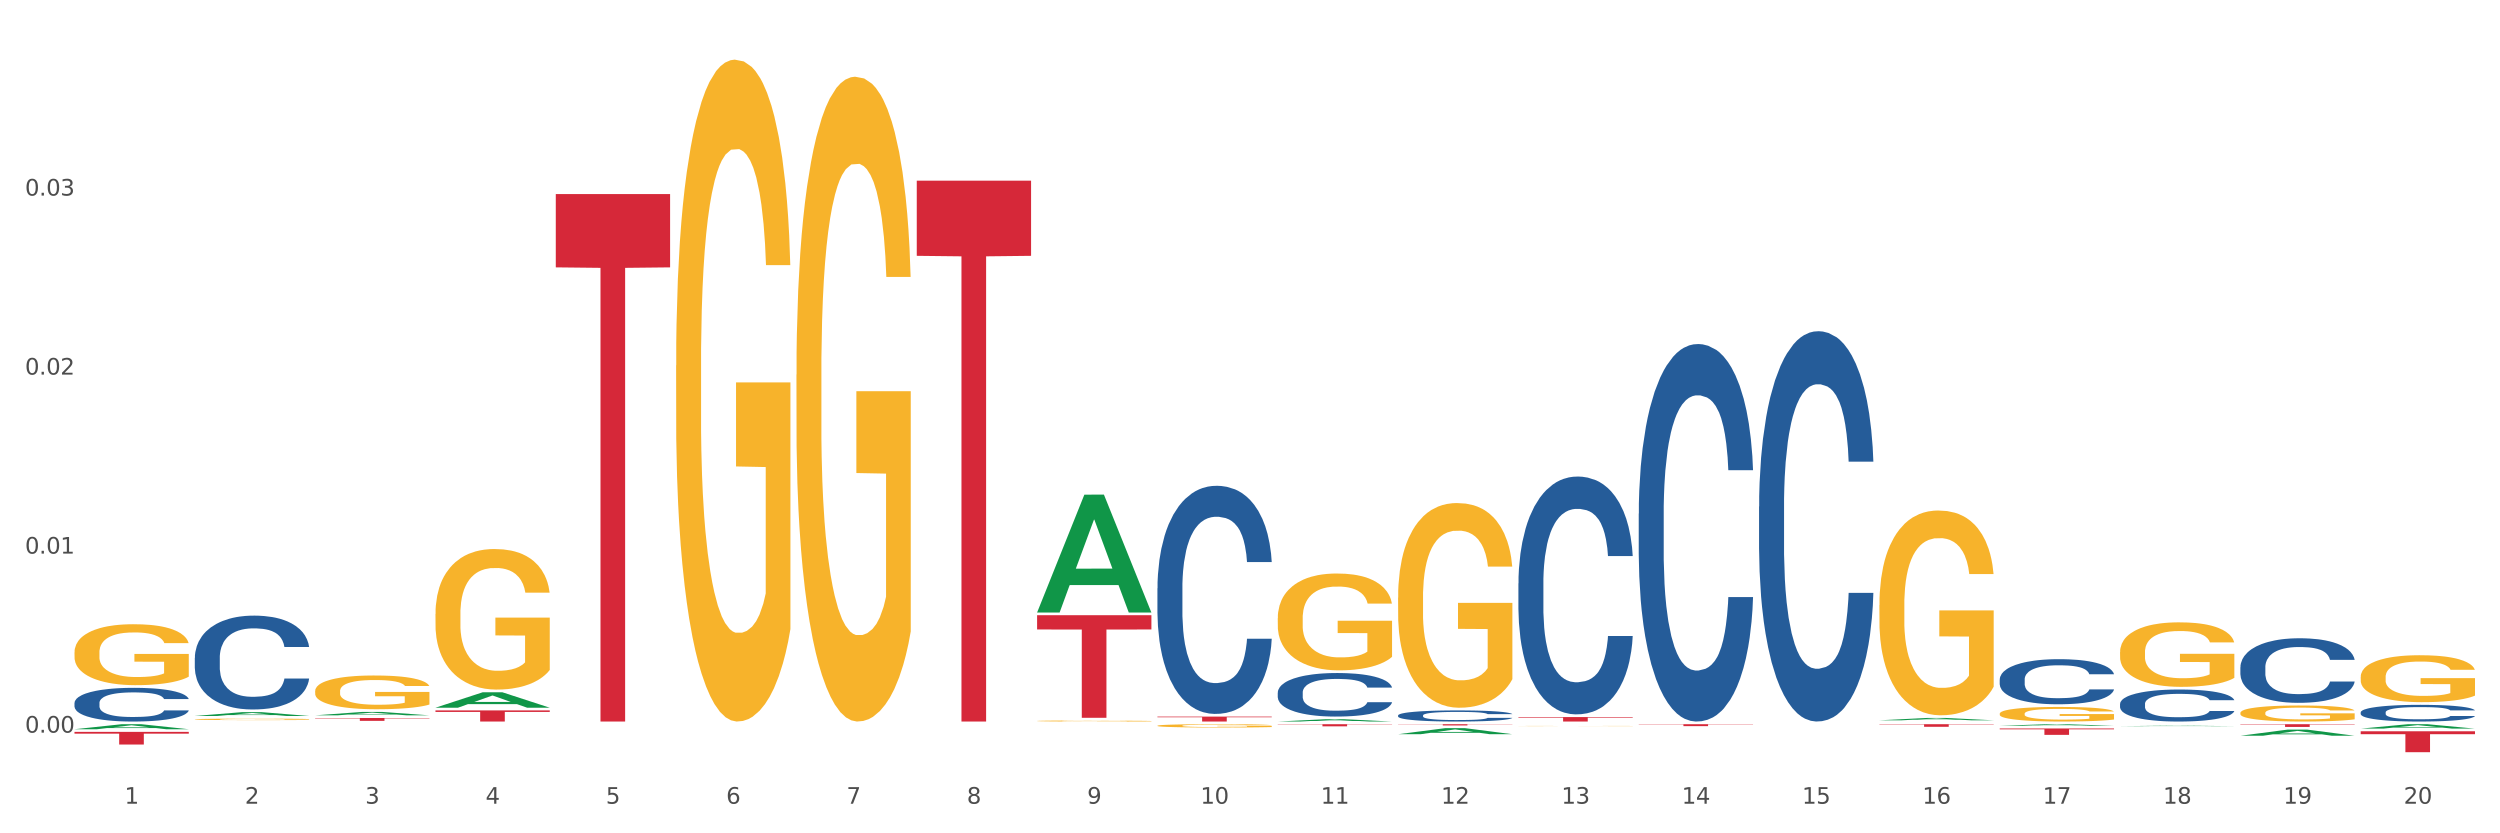 <?xml version="1.0" encoding="utf-8" standalone="no"?>
<!DOCTYPE svg PUBLIC "-//W3C//DTD SVG 1.1//EN"
  "http://www.w3.org/Graphics/SVG/1.1/DTD/svg11.dtd">
<svg xmlns:xlink="http://www.w3.org/1999/xlink" width="1080pt" height="360pt" viewBox="0 0 1080 360" xmlns="http://www.w3.org/2000/svg" version="1.1">
 <rect x="0" y="0" width="1080" height="360" fill="#333333" stroke="none"/>
 <defs>
  <style type="text/css">*{stroke-linejoin: round; stroke-linecap: butt}</style>
 </defs>
 <g id="figure_1">
  <g id="patch_1">
   <path d="M 0 360 
L 1080 360 
L 1080 0 
L 0 0 
z
" style="fill: #ffffff; stroke: #ffffff; stroke-linejoin: miter"/>
  </g>
  <g id="axes_1">
   <g id="matplotlib.axis_1">
    <g id="xtick_1">
     <g id="text_1">
      <!-- 1 -->
      <g style="fill: #4d4d4d" transform="translate(53.812 347.204) scale(0.096 -0.096)">
       <defs>
        <path id="DejaVuSans-31" d="M 794 531 
L 1825 531 
L 1825 4091 
L 703 3866 
L 703 4441 
L 1819 4666 
L 2450 4666 
L 2450 531 
L 3481 531 
L 3481 0 
L 794 0 
L 794 531 
z
" transform="scale(0.016)"/>
       </defs>
       <use xlink:href="#DejaVuSans-31"/>
      </g>
     </g>
    </g>
    <g id="xtick_2">
     <g id="text_2">
      <!-- 2 -->
      <g style="fill: #4d4d4d" transform="translate(105.793 347.204) scale(0.096 -0.096)">
       <defs>
        <path id="DejaVuSans-32" d="M 1228 531 
L 3431 531 
L 3431 0 
L 469 0 
L 469 531 
Q 828 903 1448 1529 
Q 2069 2156 2228 2338 
Q 2531 2678 2651 2914 
Q 2772 3150 2772 3378 
Q 2772 3750 2511 3984 
Q 2250 4219 1831 4219 
Q 1534 4219 1204 4116 
Q 875 4013 500 3803 
L 500 4441 
Q 881 4594 1212 4672 
Q 1544 4750 1819 4750 
Q 2544 4750 2975 4387 
Q 3406 4025 3406 3419 
Q 3406 3131 3298 2873 
Q 3191 2616 2906 2266 
Q 2828 2175 2409 1742 
Q 1991 1309 1228 531 
z
" transform="scale(0.016)"/>
       </defs>
       <use xlink:href="#DejaVuSans-32"/>
      </g>
     </g>
    </g>
    <g id="xtick_3">
     <g id="text_3">
      <!-- 3 -->
      <g style="fill: #4d4d4d" transform="translate(157.774 347.204) scale(0.096 -0.096)">
       <defs>
        <path id="DejaVuSans-33" d="M 2597 2516 
Q 3050 2419 3304 2112 
Q 3559 1806 3559 1356 
Q 3559 666 3084 287 
Q 2609 -91 1734 -91 
Q 1441 -91 1130 -33 
Q 819 25 488 141 
L 488 750 
Q 750 597 1062 519 
Q 1375 441 1716 441 
Q 2309 441 2620 675 
Q 2931 909 2931 1356 
Q 2931 1769 2642 2001 
Q 2353 2234 1838 2234 
L 1294 2234 
L 1294 2753 
L 1863 2753 
Q 2328 2753 2575 2939 
Q 2822 3125 2822 3475 
Q 2822 3834 2567 4026 
Q 2313 4219 1838 4219 
Q 1578 4219 1281 4162 
Q 984 4106 628 3988 
L 628 4550 
Q 988 4650 1302 4700 
Q 1616 4750 1894 4750 
Q 2613 4750 3031 4423 
Q 3450 4097 3450 3541 
Q 3450 3153 3228 2886 
Q 3006 2619 2597 2516 
z
" transform="scale(0.016)"/>
       </defs>
       <use xlink:href="#DejaVuSans-33"/>
      </g>
     </g>
    </g>
    <g id="xtick_4">
     <g id="text_4">
      <!-- 4 -->
      <g style="fill: #4d4d4d" transform="translate(209.756 347.204) scale(0.096 -0.096)">
       <defs>
        <path id="DejaVuSans-34" d="M 2419 4116 
L 825 1625 
L 2419 1625 
L 2419 4116 
z
M 2253 4666 
L 3047 4666 
L 3047 1625 
L 3713 1625 
L 3713 1100 
L 3047 1100 
L 3047 0 
L 2419 0 
L 2419 1100 
L 313 1100 
L 313 1709 
L 2253 4666 
z
" transform="scale(0.016)"/>
       </defs>
       <use xlink:href="#DejaVuSans-34"/>
      </g>
     </g>
    </g>
    <g id="xtick_5">
     <g id="text_5">
      <!-- 5 -->
      <g style="fill: #4d4d4d" transform="translate(261.737 347.204) scale(0.096 -0.096)">
       <defs>
        <path id="DejaVuSans-35" d="M 691 4666 
L 3169 4666 
L 3169 4134 
L 1269 4134 
L 1269 2991 
Q 1406 3038 1543 3061 
Q 1681 3084 1819 3084 
Q 2600 3084 3056 2656 
Q 3513 2228 3513 1497 
Q 3513 744 3044 326 
Q 2575 -91 1722 -91 
Q 1428 -91 1123 -41 
Q 819 9 494 109 
L 494 744 
Q 775 591 1075 516 
Q 1375 441 1709 441 
Q 2250 441 2565 725 
Q 2881 1009 2881 1497 
Q 2881 1984 2565 2268 
Q 2250 2553 1709 2553 
Q 1456 2553 1204 2497 
Q 953 2441 691 2322 
L 691 4666 
z
" transform="scale(0.016)"/>
       </defs>
       <use xlink:href="#DejaVuSans-35"/>
      </g>
     </g>
    </g>
    <g id="xtick_6">
     <g id="text_6">
      <!-- 6 -->
      <g style="fill: #4d4d4d" transform="translate(313.718 347.204) scale(0.096 -0.096)">
       <defs>
        <path id="DejaVuSans-36" d="M 2113 2584 
Q 1688 2584 1439 2293 
Q 1191 2003 1191 1497 
Q 1191 994 1439 701 
Q 1688 409 2113 409 
Q 2538 409 2786 701 
Q 3034 994 3034 1497 
Q 3034 2003 2786 2293 
Q 2538 2584 2113 2584 
z
M 3366 4563 
L 3366 3988 
Q 3128 4100 2886 4159 
Q 2644 4219 2406 4219 
Q 1781 4219 1451 3797 
Q 1122 3375 1075 2522 
Q 1259 2794 1537 2939 
Q 1816 3084 2150 3084 
Q 2853 3084 3261 2657 
Q 3669 2231 3669 1497 
Q 3669 778 3244 343 
Q 2819 -91 2113 -91 
Q 1303 -91 875 529 
Q 447 1150 447 2328 
Q 447 3434 972 4092 
Q 1497 4750 2381 4750 
Q 2619 4750 2861 4703 
Q 3103 4656 3366 4563 
z
" transform="scale(0.016)"/>
       </defs>
       <use xlink:href="#DejaVuSans-36"/>
      </g>
     </g>
    </g>
    <g id="xtick_7">
     <g id="text_7">
      <!-- 7 -->
      <g style="fill: #4d4d4d" transform="translate(365.699 347.204) scale(0.096 -0.096)">
       <defs>
        <path id="DejaVuSans-37" d="M 525 4666 
L 3525 4666 
L 3525 4397 
L 1831 0 
L 1172 0 
L 2766 4134 
L 525 4134 
L 525 4666 
z
" transform="scale(0.016)"/>
       </defs>
       <use xlink:href="#DejaVuSans-37"/>
      </g>
     </g>
    </g>
    <g id="xtick_8">
     <g id="text_8">
      <!-- 8 -->
      <g style="fill: #4d4d4d" transform="translate(417.68 347.204) scale(0.096 -0.096)">
       <defs>
        <path id="DejaVuSans-38" d="M 2034 2216 
Q 1584 2216 1326 1975 
Q 1069 1734 1069 1313 
Q 1069 891 1326 650 
Q 1584 409 2034 409 
Q 2484 409 2743 651 
Q 3003 894 3003 1313 
Q 3003 1734 2745 1975 
Q 2488 2216 2034 2216 
z
M 1403 2484 
Q 997 2584 770 2862 
Q 544 3141 544 3541 
Q 544 4100 942 4425 
Q 1341 4750 2034 4750 
Q 2731 4750 3128 4425 
Q 3525 4100 3525 3541 
Q 3525 3141 3298 2862 
Q 3072 2584 2669 2484 
Q 3125 2378 3379 2068 
Q 3634 1759 3634 1313 
Q 3634 634 3220 271 
Q 2806 -91 2034 -91 
Q 1263 -91 848 271 
Q 434 634 434 1313 
Q 434 1759 690 2068 
Q 947 2378 1403 2484 
z
M 1172 3481 
Q 1172 3119 1398 2916 
Q 1625 2713 2034 2713 
Q 2441 2713 2670 2916 
Q 2900 3119 2900 3481 
Q 2900 3844 2670 4047 
Q 2441 4250 2034 4250 
Q 1625 4250 1398 4047 
Q 1172 3844 1172 3481 
z
" transform="scale(0.016)"/>
       </defs>
       <use xlink:href="#DejaVuSans-38"/>
      </g>
     </g>
    </g>
    <g id="xtick_9">
     <g id="text_9">
      <!-- 9 -->
      <g style="fill: #4d4d4d" transform="translate(469.662 347.204) scale(0.096 -0.096)">
       <defs>
        <path id="DejaVuSans-39" d="M 703 97 
L 703 672 
Q 941 559 1184 500 
Q 1428 441 1663 441 
Q 2288 441 2617 861 
Q 2947 1281 2994 2138 
Q 2813 1869 2534 1725 
Q 2256 1581 1919 1581 
Q 1219 1581 811 2004 
Q 403 2428 403 3163 
Q 403 3881 828 4315 
Q 1253 4750 1959 4750 
Q 2769 4750 3195 4129 
Q 3622 3509 3622 2328 
Q 3622 1225 3098 567 
Q 2575 -91 1691 -91 
Q 1453 -91 1209 -44 
Q 966 3 703 97 
z
M 1959 2075 
Q 2384 2075 2632 2365 
Q 2881 2656 2881 3163 
Q 2881 3666 2632 3958 
Q 2384 4250 1959 4250 
Q 1534 4250 1286 3958 
Q 1038 3666 1038 3163 
Q 1038 2656 1286 2365 
Q 1534 2075 1959 2075 
z
" transform="scale(0.016)"/>
       </defs>
       <use xlink:href="#DejaVuSans-39"/>
      </g>
     </g>
    </g>
    <g id="xtick_10">
     <g id="text_10">
      <!-- 10 -->
      <g style="fill: #4d4d4d" transform="translate(518.589 347.204) scale(0.096 -0.096)">
       <defs>
        <path id="DejaVuSans-30" d="M 2034 4250 
Q 1547 4250 1301 3770 
Q 1056 3291 1056 2328 
Q 1056 1369 1301 889 
Q 1547 409 2034 409 
Q 2525 409 2770 889 
Q 3016 1369 3016 2328 
Q 3016 3291 2770 3770 
Q 2525 4250 2034 4250 
z
M 2034 4750 
Q 2819 4750 3233 4129 
Q 3647 3509 3647 2328 
Q 3647 1150 3233 529 
Q 2819 -91 2034 -91 
Q 1250 -91 836 529 
Q 422 1150 422 2328 
Q 422 3509 836 4129 
Q 1250 4750 2034 4750 
z
" transform="scale(0.016)"/>
       </defs>
       <use xlink:href="#DejaVuSans-31"/>
       <use xlink:href="#DejaVuSans-30" transform="translate(63.623 0)"/>
      </g>
     </g>
    </g>
    <g id="xtick_11">
     <g id="text_11">
      <!-- 11 -->
      <g style="fill: #4d4d4d" transform="translate(570.57 347.204) scale(0.096 -0.096)">
       <use xlink:href="#DejaVuSans-31"/>
       <use xlink:href="#DejaVuSans-31" transform="translate(63.623 0)"/>
      </g>
     </g>
    </g>
    <g id="xtick_12">
     <g id="text_12">
      <!-- 12 -->
      <g style="fill: #4d4d4d" transform="translate(622.551 347.204) scale(0.096 -0.096)">
       <use xlink:href="#DejaVuSans-31"/>
       <use xlink:href="#DejaVuSans-32" transform="translate(63.623 0)"/>
      </g>
     </g>
    </g>
    <g id="xtick_13">
     <g id="text_13">
      <!-- 13 -->
      <g style="fill: #4d4d4d" transform="translate(674.533 347.204) scale(0.096 -0.096)">
       <use xlink:href="#DejaVuSans-31"/>
       <use xlink:href="#DejaVuSans-33" transform="translate(63.623 0)"/>
      </g>
     </g>
    </g>
    <g id="xtick_14">
     <g id="text_14">
      <!-- 14 -->
      <g style="fill: #4d4d4d" transform="translate(726.514 347.204) scale(0.096 -0.096)">
       <use xlink:href="#DejaVuSans-31"/>
       <use xlink:href="#DejaVuSans-34" transform="translate(63.623 0)"/>
      </g>
     </g>
    </g>
    <g id="xtick_15">
     <g id="text_15">
      <!-- 15 -->
      <g style="fill: #4d4d4d" transform="translate(778.495 347.204) scale(0.096 -0.096)">
       <use xlink:href="#DejaVuSans-31"/>
       <use xlink:href="#DejaVuSans-35" transform="translate(63.623 0)"/>
      </g>
     </g>
    </g>
    <g id="xtick_16">
     <g id="text_16">
      <!-- 16 -->
      <g style="fill: #4d4d4d" transform="translate(830.476 347.204) scale(0.096 -0.096)">
       <use xlink:href="#DejaVuSans-31"/>
       <use xlink:href="#DejaVuSans-36" transform="translate(63.623 0)"/>
      </g>
     </g>
    </g>
    <g id="xtick_17">
     <g id="text_17">
      <!-- 17 -->
      <g style="fill: #4d4d4d" transform="translate(882.457 347.204) scale(0.096 -0.096)">
       <use xlink:href="#DejaVuSans-31"/>
       <use xlink:href="#DejaVuSans-37" transform="translate(63.623 0)"/>
      </g>
     </g>
    </g>
    <g id="xtick_18">
     <g id="text_18">
      <!-- 18 -->
      <g style="fill: #4d4d4d" transform="translate(934.439 347.204) scale(0.096 -0.096)">
       <use xlink:href="#DejaVuSans-31"/>
       <use xlink:href="#DejaVuSans-38" transform="translate(63.623 0)"/>
      </g>
     </g>
    </g>
    <g id="xtick_19">
     <g id="text_19">
      <!-- 19 -->
      <g style="fill: #4d4d4d" transform="translate(986.42 347.204) scale(0.096 -0.096)">
       <use xlink:href="#DejaVuSans-31"/>
       <use xlink:href="#DejaVuSans-39" transform="translate(63.623 0)"/>
      </g>
     </g>
    </g>
    <g id="xtick_20">
     <g id="text_20">
      <!-- 20 -->
      <g style="fill: #4d4d4d" transform="translate(1038.401 347.204) scale(0.096 -0.096)">
       <use xlink:href="#DejaVuSans-32"/>
       <use xlink:href="#DejaVuSans-30" transform="translate(63.623 0)"/>
      </g>
     </g>
    </g>
    <g id="xtick_21"/>
    <g id="xtick_22"/>
    <g id="xtick_23"/>
    <g id="xtick_24"/>
    <g id="xtick_25"/>
    <g id="xtick_26"/>
    <g id="xtick_27"/>
    <g id="xtick_28"/>
    <g id="xtick_29"/>
    <g id="xtick_30"/>
    <g id="xtick_31"/>
    <g id="xtick_32"/>
    <g id="xtick_33"/>
    <g id="xtick_34"/>
    <g id="xtick_35"/>
    <g id="xtick_36"/>
    <g id="xtick_37"/>
    <g id="xtick_38"/>
    <g id="xtick_39"/>
   </g>
   <g id="matplotlib.axis_2">
    <g id="ytick_1">
     <g id="text_21">
      <!-- 0.00 -->
      <g style="fill: #4d4d4d" transform="translate(10.8 316.501) scale(0.096 -0.096)">
       <defs>
        <path id="DejaVuSans-2e" d="M 684 794 
L 1344 794 
L 1344 0 
L 684 0 
L 684 794 
z
" transform="scale(0.016)"/>
       </defs>
       <use xlink:href="#DejaVuSans-30"/>
       <use xlink:href="#DejaVuSans-2e" transform="translate(63.623 0)"/>
       <use xlink:href="#DejaVuSans-30" transform="translate(95.41 0)"/>
       <use xlink:href="#DejaVuSans-30" transform="translate(159.033 0)"/>
      </g>
     </g>
    </g>
    <g id="ytick_2">
     <g id="text_22">
      <!-- 0.01 -->
      <g style="fill: #4d4d4d" transform="translate(10.8 239.165) scale(0.096 -0.096)">
       <use xlink:href="#DejaVuSans-30"/>
       <use xlink:href="#DejaVuSans-2e" transform="translate(63.623 0)"/>
       <use xlink:href="#DejaVuSans-30" transform="translate(95.41 0)"/>
       <use xlink:href="#DejaVuSans-31" transform="translate(159.033 0)"/>
      </g>
     </g>
    </g>
    <g id="ytick_3">
     <g id="text_23">
      <!-- 0.02 -->
      <g style="fill: #4d4d4d" transform="translate(10.8 161.828) scale(0.096 -0.096)">
       <use xlink:href="#DejaVuSans-30"/>
       <use xlink:href="#DejaVuSans-2e" transform="translate(63.623 0)"/>
       <use xlink:href="#DejaVuSans-30" transform="translate(95.41 0)"/>
       <use xlink:href="#DejaVuSans-32" transform="translate(159.033 0)"/>
      </g>
     </g>
    </g>
    <g id="ytick_4">
     <g id="text_24">
      <!-- 0.03 -->
      <g style="fill: #4d4d4d" transform="translate(10.8 84.491) scale(0.096 -0.096)">
       <use xlink:href="#DejaVuSans-30"/>
       <use xlink:href="#DejaVuSans-2e" transform="translate(63.623 0)"/>
       <use xlink:href="#DejaVuSans-30" transform="translate(95.41 0)"/>
       <use xlink:href="#DejaVuSans-33" transform="translate(159.033 0)"/>
      </g>
     </g>
    </g>
    <g id="ytick_5"/>
    <g id="ytick_6"/>
    <g id="ytick_7"/>
    <g id="ytick_8"/>
   </g>
   <g id="PolyCollection_1">
    <path d="M 32.175 315.027 
L 32.226 315.025 
L 52.59 312.856 
L 61.041 312.854 
L 81.557 315.032 
L 71.783 315.032 
L 67.353 314.524 
L 46.328 314.524 
L 46.175 314.533 
L 41.899 315.032 
L 32.175 315.032 
L 32.175 315.027 
L 48.975 314.222 
L 64.706 314.22 
L 56.917 313.318 
L 56.815 313.314 
L 56.713 313.32 
L 48.924 314.22 
L 48.975 314.222 
L 32.175 315.027 
z
" clip-path="url(#p5035d65234)" style="fill: #109648"/>
    <path d="M 603.968 312.854 
L 653.35 312.854 
L 653.35 312.93 
L 633.925 312.931 
L 633.925 313.402 
L 623.276 313.402 
L 623.276 312.931 
L 603.968 312.93 
L 603.968 312.855 
L 603.968 312.854 
z
" clip-path="url(#p5035d65234)" style="fill: #d62839"/>
    <path d="M 655.949 309.76 
L 705.332 309.76 
L 705.332 310.031 
L 685.906 310.032 
L 685.906 311.706 
L 675.258 311.706 
L 675.258 310.032 
L 655.949 310.031 
L 655.949 309.762 
L 655.949 309.76 
z
" clip-path="url(#p5035d65234)" style="fill: #d62839"/>
    <path d="M 707.931 312.854 
L 757.313 312.854 
L 757.313 312.97 
L 737.888 312.971 
L 737.888 313.691 
L 727.239 313.691 
L 727.239 312.971 
L 707.931 312.97 
L 707.931 312.855 
L 707.931 312.854 
z
" clip-path="url(#p5035d65234)" style="fill: #d62839"/>
    <path d="M 811.893 312.854 
L 861.275 312.854 
L 861.275 313.008 
L 841.85 313.009 
L 841.85 313.964 
L 831.201 313.964 
L 831.201 313.009 
L 811.893 313.008 
L 811.893 312.855 
L 811.893 312.854 
z
" clip-path="url(#p5035d65234)" style="fill: #d62839"/>
    <path d="M 863.874 314.692 
L 913.256 314.692 
L 913.256 315.076 
L 893.831 315.079 
L 893.831 317.461 
L 883.182 317.461 
L 883.182 315.079 
L 863.874 315.076 
L 863.874 314.694 
L 863.874 314.692 
z
" clip-path="url(#p5035d65234)" style="fill: #d62839"/>
    <path d="M 967.837 312.854 
L 1017.219 312.854 
L 1017.219 313.019 
L 997.794 313.02 
L 997.794 314.039 
L 987.145 314.039 
L 987.145 313.02 
L 967.837 313.019 
L 967.837 312.855 
L 967.837 312.854 
z
" clip-path="url(#p5035d65234)" style="fill: #d62839"/>
    <path d="M 1019.818 315.915 
L 1069.2 315.915 
L 1069.2 317.171 
L 1049.775 317.179 
L 1049.775 324.95 
L 1039.126 324.95 
L 1039.126 317.179 
L 1019.818 317.171 
L 1019.818 315.924 
L 1019.818 315.915 
z
" clip-path="url(#p5035d65234)" style="fill: #d62839"/>
    <path d="M 84.156 310.75 
L 84.215 310.749 
L 84.215 310.728 
L 84.331 310.71 
L 84.914 310.666 
L 85.789 310.629 
L 86.43 310.61 
L 87.071 310.594 
L 87.829 310.578 
L 88.762 310.562 
L 90.453 310.538 
L 91.502 310.525 
L 92.785 310.512 
L 95.117 310.494 
L 96.808 310.483 
L 98.557 310.474 
L 101.414 310.464 
L 103.279 310.459 
L 105.262 310.455 
L 107.652 310.453 
L 109.459 310.452 
L 113.424 310.454 
L 116.806 310.459 
L 118.438 310.464 
L 120.537 310.471 
L 121.645 310.475 
L 123.452 310.485 
L 125.318 310.497 
L 126.6 310.508 
L 128.524 310.528 
L 129.982 310.548 
L 131.323 310.572 
L 132.022 310.589 
L 132.547 310.605 
L 133.014 310.623 
L 133.48 310.652 
L 122.986 310.652 
L 122.577 310.632 
L 121.936 310.612 
L 121.003 310.593 
L 120.187 310.582 
L 118.788 310.567 
L 117.505 310.558 
L 116.164 310.551 
L 114.532 310.545 
L 113.249 310.542 
L 111.442 310.539 
L 107.885 310.54 
L 105.495 310.545 
L 103.862 310.551 
L 102.813 310.556 
L 101.88 310.562 
L 100.831 310.57 
L 99.606 310.582 
L 98.732 310.593 
L 97.857 310.608 
L 97.158 310.622 
L 96.516 310.638 
L 95.992 310.656 
L 95.583 310.674 
L 95.234 310.696 
L 94.942 310.733 
L 94.942 310.814 
L 95.059 310.832 
L 95.35 310.856 
L 95.7 310.874 
L 96.283 310.896 
L 96.808 310.911 
L 97.799 310.932 
L 98.907 310.949 
L 99.781 310.961 
L 100.656 310.97 
L 102.172 310.983 
L 103.862 310.993 
L 105.32 311 
L 107.302 311.006 
L 108.643 311.008 
L 109.809 311.009 
L 112.666 311.009 
L 114.707 311.008 
L 116.98 311.003 
L 118.73 310.998 
L 120.187 310.992 
L 121.82 310.981 
L 122.869 310.971 
L 122.869 310.848 
L 110.042 310.848 
L 110.042 310.766 
L 133.538 310.766 
L 133.538 311.006 
L 132.547 311.018 
L 131.439 311.029 
L 130.273 311.039 
L 128.524 311.052 
L 126.425 311.063 
L 124.56 311.072 
L 122.577 311.079 
L 120.245 311.085 
L 117.214 311.091 
L 115.348 311.093 
L 113.016 311.095 
L 110.276 311.096 
L 107.885 311.094 
L 105.553 311.092 
L 103.104 311.086 
L 100.714 311.079 
L 98.907 311.071 
L 97.099 311.062 
L 95.175 311.049 
L 93.659 311.037 
L 92.493 311.027 
L 91.211 311.013 
L 89.812 310.996 
L 88.762 310.98 
L 87.829 310.963 
L 86.838 310.942 
L 86.138 310.924 
L 85.439 310.901 
L 85.031 310.884 
L 84.564 310.858 
L 84.215 310.821 
L 84.156 310.75 
z
" clip-path="url(#p5035d65234)" style="fill: #f7b32b"/>
    <path d="M 551.987 312.854 
L 601.369 312.854 
L 601.369 312.981 
L 581.944 312.982 
L 581.944 313.766 
L 571.295 313.766 
L 571.295 312.982 
L 551.987 312.981 
L 551.987 312.855 
L 551.987 312.854 
z
" clip-path="url(#p5035d65234)" style="fill: #d62839"/>
    <path d="M 1019.818 307.731 
L 1019.876 307.724 
L 1019.876 307.54 
L 1020.051 307.289 
L 1020.693 306.828 
L 1021.511 306.479 
L 1022.912 306.07 
L 1023.67 305.898 
L 1024.663 305.707 
L 1026.706 305.398 
L 1029.041 305.134 
L 1030.675 304.989 
L 1031.901 304.897 
L 1034.644 304.732 
L 1036.22 304.659 
L 1037.855 304.6 
L 1039.256 304.56 
L 1041.59 304.514 
L 1043.458 304.494 
L 1045.618 304.488 
L 1047.427 304.494 
L 1049.821 304.521 
L 1053.323 304.6 
L 1054.666 304.646 
L 1056.475 304.725 
L 1058.343 304.831 
L 1059.861 304.936 
L 1061.612 305.088 
L 1063.421 305.285 
L 1065.172 305.536 
L 1066.398 305.767 
L 1067.39 306.011 
L 1068.266 306.307 
L 1068.908 306.63 
L 1069.2 306.9 
L 1058.518 306.9 
L 1058.226 306.657 
L 1057.642 306.393 
L 1057.059 306.215 
L 1056.417 306.07 
L 1055.424 305.905 
L 1054.549 305.8 
L 1053.09 305.674 
L 1051.747 305.595 
L 1050.638 305.549 
L 1049.295 305.51 
L 1046.435 305.47 
L 1044.392 305.47 
L 1043.108 305.483 
L 1041.532 305.516 
L 1040.189 305.562 
L 1038.613 305.641 
L 1037.388 305.727 
L 1036.162 305.839 
L 1035.461 305.918 
L 1034.411 306.063 
L 1033.71 306.182 
L 1032.776 306.386 
L 1032.251 306.531 
L 1031.317 306.907 
L 1030.908 307.184 
L 1030.733 307.375 
L 1030.617 307.586 
L 1030.617 308.614 
L 1030.967 309.076 
L 1031.259 309.273 
L 1031.726 309.497 
L 1032.601 309.788 
L 1033.885 310.071 
L 1035.228 310.275 
L 1036.337 310.401 
L 1037.388 310.493 
L 1038.438 310.565 
L 1039.722 310.631 
L 1040.773 310.671 
L 1042.349 310.71 
L 1044.217 310.73 
L 1045.676 310.73 
L 1048.653 310.697 
L 1049.996 310.664 
L 1051.28 310.618 
L 1052.681 310.546 
L 1053.79 310.466 
L 1054.432 310.407 
L 1055.483 310.282 
L 1056.3 310.15 
L 1057 309.998 
L 1057.467 309.867 
L 1057.993 309.669 
L 1058.401 309.445 
L 1058.518 309.326 
L 1069.2 309.326 
L 1068.967 309.563 
L 1068.558 309.794 
L 1067.741 310.104 
L 1067.099 310.282 
L 1066.106 310.499 
L 1065.056 310.684 
L 1063.596 310.888 
L 1062.254 311.04 
L 1060.853 311.172 
L 1059.335 311.29 
L 1056.592 311.455 
L 1055.599 311.501 
L 1053.498 311.58 
L 1051.864 311.627 
L 1049.47 311.673 
L 1047.019 311.699 
L 1044.451 311.706 
L 1042.174 311.692 
L 1039.664 311.653 
L 1038.088 311.613 
L 1036.337 311.554 
L 1034.294 311.462 
L 1032.368 311.35 
L 1030.558 311.218 
L 1028.865 311.066 
L 1027.289 310.895 
L 1025.246 310.611 
L 1023.729 310.335 
L 1022.62 310.078 
L 1021.861 309.86 
L 1021.102 309.583 
L 1020.693 309.392 
L 1020.051 308.931 
L 1019.818 308.502 
L 1019.818 307.731 
z
" clip-path="url(#p5035d65234)" style="fill: #255c99"/>
    <path d="M 915.855 304.087 
L 915.914 304.075 
L 915.914 303.721 
L 916.089 303.241 
L 916.731 302.356 
L 917.548 301.687 
L 918.949 300.903 
L 919.708 300.575 
L 920.7 300.209 
L 922.743 299.615 
L 925.078 299.109 
L 926.713 298.831 
L 927.938 298.655 
L 930.682 298.339 
L 932.258 298.2 
L 933.892 298.086 
L 935.293 298.01 
L 937.628 297.922 
L 939.496 297.884 
L 941.656 297.871 
L 943.465 297.884 
L 945.858 297.934 
L 949.361 298.086 
L 950.703 298.174 
L 952.513 298.326 
L 954.381 298.528 
L 955.898 298.73 
L 957.649 299.021 
L 959.459 299.4 
L 961.21 299.88 
L 962.436 300.322 
L 963.428 300.79 
L 964.304 301.358 
L 964.946 301.977 
L 965.238 302.495 
L 954.556 302.495 
L 954.264 302.028 
L 953.68 301.523 
L 953.096 301.181 
L 952.454 300.903 
L 951.462 300.588 
L 950.586 300.385 
L 949.127 300.145 
L 947.785 299.994 
L 946.676 299.905 
L 945.333 299.83 
L 942.473 299.754 
L 940.43 299.754 
L 939.146 299.779 
L 937.57 299.842 
L 936.227 299.931 
L 934.651 300.082 
L 933.425 300.246 
L 932.199 300.461 
L 931.499 300.613 
L 930.448 300.891 
L 929.748 301.118 
L 928.814 301.51 
L 928.289 301.788 
L 927.355 302.508 
L 926.946 303.039 
L 926.771 303.405 
L 926.654 303.809 
L 926.654 305.78 
L 927.004 306.665 
L 927.296 307.044 
L 927.763 307.473 
L 928.639 308.029 
L 929.923 308.572 
L 931.265 308.964 
L 932.375 309.204 
L 933.425 309.381 
L 934.476 309.52 
L 935.76 309.646 
L 936.811 309.722 
L 938.387 309.798 
L 940.255 309.836 
L 941.714 309.836 
L 944.691 309.773 
L 946.033 309.709 
L 947.318 309.621 
L 948.719 309.482 
L 949.828 309.33 
L 950.47 309.217 
L 951.52 308.977 
L 952.338 308.724 
L 953.038 308.433 
L 953.505 308.181 
L 954.03 307.802 
L 954.439 307.372 
L 954.556 307.145 
L 965.238 307.145 
L 965.004 307.6 
L 964.596 308.042 
L 963.778 308.636 
L 963.136 308.977 
L 962.144 309.394 
L 961.093 309.747 
L 959.634 310.139 
L 958.291 310.43 
L 956.89 310.682 
L 955.373 310.91 
L 952.629 311.226 
L 951.637 311.314 
L 949.536 311.466 
L 947.901 311.554 
L 945.508 311.642 
L 943.056 311.693 
L 940.488 311.706 
L 938.212 311.68 
L 935.702 311.605 
L 934.126 311.529 
L 932.375 311.415 
L 930.332 311.238 
L 928.405 311.023 
L 926.596 310.771 
L 924.903 310.48 
L 923.327 310.152 
L 921.284 309.608 
L 919.766 309.078 
L 918.657 308.585 
L 917.898 308.168 
L 917.14 307.637 
L 916.731 307.271 
L 916.089 306.387 
L 915.855 305.565 
L 915.855 304.087 
z
" clip-path="url(#p5035d65234)" style="fill: #255c99"/>
    <path d="M 863.874 293.518 
L 863.933 293.5 
L 863.933 293.002 
L 864.108 292.325 
L 864.75 291.079 
L 865.567 290.136 
L 866.968 289.032 
L 867.727 288.57 
L 868.719 288.054 
L 870.762 287.217 
L 873.097 286.505 
L 874.731 286.113 
L 875.957 285.864 
L 878.701 285.419 
L 880.277 285.223 
L 881.911 285.063 
L 883.312 284.956 
L 885.647 284.832 
L 887.515 284.778 
L 889.674 284.761 
L 891.484 284.778 
L 893.877 284.85 
L 897.379 285.063 
L 898.722 285.188 
L 900.531 285.401 
L 902.399 285.686 
L 903.917 285.971 
L 905.668 286.38 
L 907.478 286.914 
L 909.229 287.591 
L 910.455 288.214 
L 911.447 288.872 
L 912.322 289.673 
L 912.965 290.545 
L 913.256 291.275 
L 902.574 291.275 
L 902.283 290.617 
L 901.699 289.905 
L 901.115 289.424 
L 900.473 289.032 
L 899.481 288.587 
L 898.605 288.303 
L 897.146 287.965 
L 895.803 287.751 
L 894.694 287.626 
L 893.352 287.52 
L 890.492 287.413 
L 888.449 287.413 
L 887.164 287.448 
L 885.588 287.537 
L 884.246 287.662 
L 882.67 287.876 
L 881.444 288.107 
L 880.218 288.409 
L 879.518 288.623 
L 878.467 289.015 
L 877.767 289.335 
L 876.833 289.887 
L 876.307 290.278 
L 875.373 291.293 
L 874.965 292.041 
L 874.79 292.557 
L 874.673 293.126 
L 874.673 295.903 
L 875.023 297.149 
L 875.315 297.683 
L 875.782 298.288 
L 876.658 299.071 
L 877.942 299.837 
L 879.284 300.388 
L 880.393 300.727 
L 881.444 300.976 
L 882.495 301.172 
L 883.779 301.35 
L 884.83 301.456 
L 886.406 301.563 
L 888.273 301.617 
L 889.733 301.617 
L 892.71 301.528 
L 894.052 301.439 
L 895.336 301.314 
L 896.737 301.118 
L 897.846 300.905 
L 898.488 300.744 
L 899.539 300.406 
L 900.356 300.05 
L 901.057 299.641 
L 901.524 299.285 
L 902.049 298.751 
L 902.458 298.146 
L 902.574 297.825 
L 913.256 297.825 
L 913.023 298.466 
L 912.614 299.089 
L 911.797 299.926 
L 911.155 300.406 
L 910.163 300.994 
L 909.112 301.492 
L 907.653 302.044 
L 906.31 302.453 
L 904.909 302.809 
L 903.392 303.13 
L 900.648 303.575 
L 899.656 303.699 
L 897.555 303.913 
L 895.92 304.037 
L 893.527 304.162 
L 891.075 304.233 
L 888.507 304.251 
L 886.23 304.215 
L 883.72 304.109 
L 882.144 304.002 
L 880.393 303.842 
L 878.35 303.592 
L 876.424 303.29 
L 874.615 302.934 
L 872.922 302.524 
L 871.346 302.062 
L 869.303 301.296 
L 867.785 300.549 
L 866.676 299.854 
L 865.917 299.267 
L 865.158 298.52 
L 864.75 298.003 
L 864.108 296.757 
L 863.874 295.6 
L 863.874 293.518 
z
" clip-path="url(#p5035d65234)" style="fill: #255c99"/>
    <path d="M 759.912 218.842 
L 759.97 218.688 
L 759.97 214.376 
L 760.145 208.525 
L 760.787 197.745 
L 761.605 189.584 
L 763.006 180.037 
L 763.764 176.033 
L 764.757 171.568 
L 766.8 164.33 
L 769.135 158.171 
L 770.769 154.783 
L 771.995 152.627 
L 774.738 148.778 
L 776.314 147.084 
L 777.949 145.698 
L 779.349 144.774 
L 781.684 143.696 
L 783.552 143.234 
L 785.712 143.08 
L 787.521 143.234 
L 789.915 143.85 
L 793.417 145.698 
L 794.76 146.776 
L 796.569 148.624 
L 798.437 151.087 
L 799.955 153.551 
L 801.706 157.093 
L 803.515 161.712 
L 805.266 167.564 
L 806.492 172.954 
L 807.484 178.651 
L 808.36 185.58 
L 809.002 193.126 
L 809.294 199.439 
L 798.612 199.439 
L 798.32 193.742 
L 797.736 187.582 
L 797.153 183.425 
L 796.511 180.037 
L 795.518 176.187 
L 794.643 173.723 
L 793.183 170.798 
L 791.841 168.95 
L 790.732 167.872 
L 789.389 166.948 
L 786.529 166.024 
L 784.486 166.024 
L 783.202 166.332 
L 781.626 167.102 
L 780.283 168.18 
L 778.707 170.028 
L 777.482 172.03 
L 776.256 174.647 
L 775.555 176.495 
L 774.505 179.883 
L 773.804 182.655 
L 772.87 187.428 
L 772.345 190.816 
L 771.411 199.593 
L 771.002 206.061 
L 770.827 210.526 
L 770.711 215.454 
L 770.711 239.476 
L 771.061 250.255 
L 771.353 254.875 
L 771.82 260.11 
L 772.695 266.886 
L 773.979 273.507 
L 775.322 278.281 
L 776.431 281.207 
L 777.482 283.362 
L 778.532 285.056 
L 779.816 286.596 
L 780.867 287.52 
L 782.443 288.444 
L 784.311 288.906 
L 785.77 288.906 
L 788.747 288.136 
L 790.09 287.366 
L 791.374 286.288 
L 792.775 284.594 
L 793.884 282.746 
L 794.526 281.361 
L 795.577 278.435 
L 796.394 275.355 
L 797.094 271.813 
L 797.561 268.734 
L 798.087 264.114 
L 798.495 258.878 
L 798.612 256.107 
L 809.294 256.107 
L 809.061 261.65 
L 808.652 267.04 
L 807.835 274.277 
L 807.193 278.435 
L 806.2 283.516 
L 805.15 287.828 
L 803.69 292.602 
L 802.348 296.143 
L 800.947 299.223 
L 799.429 301.995 
L 796.686 305.844 
L 795.693 306.922 
L 793.592 308.77 
L 791.958 309.848 
L 789.564 310.926 
L 787.113 311.542 
L 784.545 311.696 
L 782.268 311.388 
L 779.758 310.464 
L 778.182 309.54 
L 776.431 308.154 
L 774.388 305.998 
L 772.462 303.381 
L 770.652 300.301 
L 768.959 296.759 
L 767.383 292.756 
L 765.34 286.134 
L 763.823 279.667 
L 762.714 273.661 
L 761.955 268.58 
L 761.196 262.112 
L 760.787 257.647 
L 760.145 246.867 
L 759.912 236.858 
L 759.912 218.842 
z
" clip-path="url(#p5035d65234)" style="fill: #255c99"/>
    <path d="M 707.931 221.897 
L 707.989 221.748 
L 707.989 217.577 
L 708.164 211.918 
L 708.806 201.492 
L 709.623 193.598 
L 711.024 184.364 
L 711.783 180.492 
L 712.775 176.173 
L 714.818 169.173 
L 717.153 163.215 
L 718.788 159.939 
L 720.014 157.853 
L 722.757 154.13 
L 724.333 152.492 
L 725.967 151.151 
L 727.368 150.258 
L 729.703 149.215 
L 731.571 148.768 
L 733.731 148.619 
L 735.54 148.768 
L 737.934 149.364 
L 741.436 151.151 
L 742.778 152.194 
L 744.588 153.981 
L 746.456 156.364 
L 747.973 158.747 
L 749.725 162.173 
L 751.534 166.641 
L 753.285 172.3 
L 754.511 177.513 
L 755.503 183.024 
L 756.379 189.726 
L 757.021 197.024 
L 757.313 203.13 
L 746.631 203.13 
L 746.339 197.62 
L 745.755 191.662 
L 745.172 187.641 
L 744.529 184.364 
L 743.537 180.641 
L 742.662 178.258 
L 741.202 175.428 
L 739.86 173.641 
L 738.751 172.598 
L 737.408 171.705 
L 734.548 170.811 
L 732.505 170.811 
L 731.221 171.109 
L 729.645 171.854 
L 728.302 172.896 
L 726.726 174.683 
L 725.5 176.62 
L 724.275 179.152 
L 723.574 180.939 
L 722.523 184.215 
L 721.823 186.896 
L 720.889 191.513 
L 720.364 194.79 
L 719.43 203.279 
L 719.021 209.535 
L 718.846 213.854 
L 718.729 218.62 
L 718.729 241.854 
L 719.08 252.28 
L 719.371 256.748 
L 719.838 261.812 
L 720.714 268.365 
L 721.998 274.769 
L 723.341 279.386 
L 724.45 282.216 
L 725.5 284.301 
L 726.551 285.94 
L 727.835 287.429 
L 728.886 288.323 
L 730.462 289.216 
L 732.33 289.663 
L 733.789 289.663 
L 736.766 288.918 
L 738.109 288.174 
L 739.393 287.131 
L 740.794 285.493 
L 741.903 283.705 
L 742.545 282.365 
L 743.596 279.535 
L 744.413 276.556 
L 745.113 273.131 
L 745.58 270.152 
L 746.105 265.684 
L 746.514 260.62 
L 746.631 257.939 
L 757.313 257.939 
L 757.079 263.301 
L 756.671 268.514 
L 755.853 275.514 
L 755.211 279.535 
L 754.219 284.45 
L 753.168 288.62 
L 751.709 293.237 
L 750.367 296.663 
L 748.966 299.642 
L 747.448 302.323 
L 744.705 306.046 
L 743.712 307.089 
L 741.611 308.876 
L 739.976 309.918 
L 737.583 310.961 
L 735.132 311.557 
L 732.563 311.706 
L 730.287 311.408 
L 727.777 310.514 
L 726.201 309.621 
L 724.45 308.28 
L 722.407 306.195 
L 720.48 303.663 
L 718.671 300.684 
L 716.978 297.259 
L 715.402 293.386 
L 713.359 286.982 
L 711.842 280.727 
L 710.732 274.918 
L 709.974 270.003 
L 709.215 263.748 
L 708.806 259.429 
L 708.164 249.003 
L 707.931 239.322 
L 707.931 221.897 
z
" clip-path="url(#p5035d65234)" style="fill: #255c99"/>
    <path d="M 655.949 252.03 
L 656.008 251.937 
L 656.008 249.309 
L 656.183 245.744 
L 656.825 239.175 
L 657.642 234.202 
L 659.043 228.384 
L 659.802 225.945 
L 660.794 223.224 
L 662.837 218.813 
L 665.172 215.06 
L 666.807 212.996 
L 668.032 211.682 
L 670.776 209.336 
L 672.352 208.304 
L 673.986 207.46 
L 675.387 206.897 
L 677.722 206.24 
L 679.59 205.958 
L 681.75 205.864 
L 683.559 205.958 
L 685.952 206.334 
L 689.455 207.46 
L 690.797 208.116 
L 692.607 209.242 
L 694.475 210.744 
L 695.992 212.245 
L 697.743 214.403 
L 699.553 217.218 
L 701.304 220.784 
L 702.53 224.068 
L 703.522 227.54 
L 704.398 231.762 
L 705.04 236.36 
L 705.332 240.207 
L 694.65 240.207 
L 694.358 236.736 
L 693.774 232.982 
L 693.19 230.449 
L 692.548 228.384 
L 691.556 226.039 
L 690.68 224.537 
L 689.221 222.754 
L 687.879 221.628 
L 686.769 220.972 
L 685.427 220.409 
L 682.567 219.846 
L 680.524 219.846 
L 679.24 220.033 
L 677.664 220.502 
L 676.321 221.159 
L 674.745 222.285 
L 673.519 223.505 
L 672.293 225.1 
L 671.593 226.226 
L 670.542 228.291 
L 669.842 229.98 
L 668.908 232.888 
L 668.383 234.953 
L 667.449 240.301 
L 667.04 244.242 
L 666.865 246.963 
L 666.748 249.966 
L 666.748 264.604 
L 667.098 271.172 
L 667.39 273.987 
L 667.857 277.178 
L 668.733 281.306 
L 670.017 285.341 
L 671.359 288.25 
L 672.469 290.033 
L 673.519 291.347 
L 674.57 292.379 
L 675.854 293.317 
L 676.905 293.88 
L 678.481 294.443 
L 680.349 294.725 
L 681.808 294.725 
L 684.785 294.255 
L 686.127 293.786 
L 687.412 293.129 
L 688.812 292.097 
L 689.922 290.971 
L 690.564 290.127 
L 691.614 288.344 
L 692.432 286.467 
L 693.132 284.309 
L 693.599 282.432 
L 694.124 279.617 
L 694.533 276.427 
L 694.65 274.738 
L 705.332 274.738 
L 705.098 278.116 
L 704.689 281.4 
L 703.872 285.81 
L 703.23 288.344 
L 702.238 291.44 
L 701.187 294.068 
L 699.728 296.977 
L 698.385 299.135 
L 696.984 301.011 
L 695.467 302.7 
L 692.723 305.046 
L 691.731 305.703 
L 689.63 306.829 
L 687.995 307.486 
L 685.602 308.143 
L 683.15 308.518 
L 680.582 308.612 
L 678.306 308.424 
L 675.796 307.861 
L 674.22 307.298 
L 672.469 306.454 
L 670.426 305.14 
L 668.499 303.545 
L 666.69 301.668 
L 664.997 299.51 
L 663.421 297.07 
L 661.378 293.036 
L 659.86 289.095 
L 658.751 285.435 
L 657.992 282.339 
L 657.234 278.398 
L 656.825 275.676 
L 656.183 269.108 
L 655.949 263.009 
L 655.949 252.03 
z
" clip-path="url(#p5035d65234)" style="fill: #255c99"/>
    <path d="M 603.968 309.056 
L 604.027 309.052 
L 604.027 308.929 
L 604.202 308.762 
L 604.844 308.454 
L 605.661 308.221 
L 607.062 307.949 
L 607.821 307.835 
L 608.813 307.707 
L 610.856 307.501 
L 613.191 307.325 
L 614.825 307.228 
L 616.051 307.167 
L 618.795 307.057 
L 620.371 307.008 
L 622.005 306.969 
L 623.406 306.943 
L 625.741 306.912 
L 627.609 306.899 
L 629.768 306.894 
L 631.578 306.899 
L 633.971 306.916 
L 637.473 306.969 
L 638.816 307 
L 640.625 307.052 
L 642.493 307.123 
L 644.011 307.193 
L 645.762 307.294 
L 647.572 307.426 
L 649.323 307.593 
L 650.549 307.747 
L 651.541 307.909 
L 652.416 308.107 
L 653.059 308.322 
L 653.35 308.502 
L 642.668 308.502 
L 642.377 308.34 
L 641.793 308.164 
L 641.209 308.045 
L 640.567 307.949 
L 639.575 307.839 
L 638.699 307.769 
L 637.24 307.685 
L 635.897 307.632 
L 634.788 307.602 
L 633.446 307.575 
L 630.586 307.549 
L 628.543 307.549 
L 627.258 307.558 
L 625.682 307.58 
L 624.34 307.61 
L 622.764 307.663 
L 621.538 307.72 
L 620.312 307.795 
L 619.612 307.848 
L 618.561 307.944 
L 617.861 308.023 
L 616.927 308.16 
L 616.401 308.256 
L 615.467 308.507 
L 615.059 308.691 
L 614.884 308.819 
L 614.767 308.959 
L 614.767 309.645 
L 615.117 309.952 
L 615.409 310.084 
L 615.876 310.234 
L 616.752 310.427 
L 618.036 310.616 
L 619.378 310.752 
L 620.487 310.836 
L 621.538 310.897 
L 622.589 310.945 
L 623.873 310.989 
L 624.924 311.016 
L 626.5 311.042 
L 628.367 311.055 
L 629.827 311.055 
L 632.804 311.033 
L 634.146 311.011 
L 635.43 310.981 
L 636.831 310.932 
L 637.94 310.88 
L 638.582 310.84 
L 639.633 310.757 
L 640.45 310.669 
L 641.151 310.568 
L 641.618 310.48 
L 642.143 310.348 
L 642.552 310.199 
L 642.668 310.119 
L 653.35 310.119 
L 653.117 310.278 
L 652.708 310.431 
L 651.891 310.638 
L 651.249 310.757 
L 650.257 310.902 
L 649.206 311.025 
L 647.747 311.161 
L 646.404 311.262 
L 645.003 311.35 
L 643.486 311.429 
L 640.742 311.539 
L 639.75 311.569 
L 637.648 311.622 
L 636.014 311.653 
L 633.621 311.684 
L 631.169 311.701 
L 628.601 311.706 
L 626.324 311.697 
L 623.814 311.671 
L 622.238 311.644 
L 620.487 311.605 
L 618.444 311.543 
L 616.518 311.468 
L 614.709 311.381 
L 613.016 311.279 
L 611.44 311.165 
L 609.397 310.976 
L 607.879 310.792 
L 606.77 310.62 
L 606.011 310.475 
L 605.252 310.291 
L 604.844 310.163 
L 604.202 309.856 
L 603.968 309.57 
L 603.968 309.056 
z
" clip-path="url(#p5035d65234)" style="fill: #255c99"/>
    <path d="M 551.987 299.199 
L 552.045 299.182 
L 552.045 298.701 
L 552.221 298.048 
L 552.863 296.845 
L 553.68 295.935 
L 555.081 294.87 
L 555.84 294.423 
L 556.832 293.925 
L 558.875 293.117 
L 561.21 292.43 
L 562.844 292.052 
L 564.07 291.812 
L 566.813 291.382 
L 568.389 291.193 
L 570.024 291.038 
L 571.425 290.935 
L 573.76 290.815 
L 575.627 290.764 
L 577.787 290.746 
L 579.597 290.764 
L 581.99 290.832 
L 585.492 291.038 
L 586.835 291.159 
L 588.644 291.365 
L 590.512 291.64 
L 592.03 291.915 
L 593.781 292.31 
L 595.59 292.825 
L 597.342 293.478 
L 598.567 294.079 
L 599.56 294.715 
L 600.435 295.488 
L 601.077 296.33 
L 601.369 297.034 
L 590.687 297.034 
L 590.395 296.399 
L 589.812 295.712 
L 589.228 295.248 
L 588.586 294.87 
L 587.594 294.44 
L 586.718 294.165 
L 585.259 293.839 
L 583.916 293.633 
L 582.807 293.512 
L 581.465 293.409 
L 578.604 293.306 
L 576.561 293.306 
L 575.277 293.341 
L 573.701 293.427 
L 572.359 293.547 
L 570.783 293.753 
L 569.557 293.976 
L 568.331 294.268 
L 567.631 294.475 
L 566.58 294.853 
L 565.879 295.162 
L 564.945 295.694 
L 564.42 296.072 
L 563.486 297.052 
L 563.078 297.773 
L 562.902 298.271 
L 562.786 298.821 
L 562.786 301.501 
L 563.136 302.704 
L 563.428 303.219 
L 563.895 303.804 
L 564.77 304.559 
L 566.055 305.298 
L 567.397 305.831 
L 568.506 306.157 
L 569.557 306.398 
L 570.607 306.587 
L 571.892 306.759 
L 572.942 306.862 
L 574.518 306.965 
L 576.386 307.016 
L 577.846 307.016 
L 580.822 306.93 
L 582.165 306.844 
L 583.449 306.724 
L 584.85 306.535 
L 585.959 306.329 
L 586.601 306.174 
L 587.652 305.848 
L 588.469 305.504 
L 589.17 305.109 
L 589.637 304.766 
L 590.162 304.25 
L 590.57 303.666 
L 590.687 303.357 
L 601.369 303.357 
L 601.136 303.975 
L 600.727 304.577 
L 599.91 305.384 
L 599.268 305.848 
L 598.275 306.415 
L 597.225 306.896 
L 595.766 307.429 
L 594.423 307.824 
L 593.022 308.167 
L 591.504 308.477 
L 588.761 308.906 
L 587.769 309.026 
L 585.667 309.233 
L 584.033 309.353 
L 581.64 309.473 
L 579.188 309.542 
L 576.62 309.559 
L 574.343 309.525 
L 571.833 309.422 
L 570.257 309.318 
L 568.506 309.164 
L 566.463 308.923 
L 564.537 308.631 
L 562.727 308.288 
L 561.035 307.892 
L 559.459 307.446 
L 557.416 306.707 
L 555.898 305.985 
L 554.789 305.315 
L 554.03 304.748 
L 553.271 304.027 
L 552.863 303.529 
L 552.221 302.326 
L 551.987 301.209 
L 551.987 299.199 
z
" clip-path="url(#p5035d65234)" style="fill: #255c99"/>
    <path d="M 500.006 254.143 
L 500.064 254.053 
L 500.064 251.533 
L 500.239 248.113 
L 500.881 241.813 
L 501.699 237.043 
L 503.1 231.462 
L 503.858 229.122 
L 504.851 226.512 
L 506.894 222.282 
L 509.228 218.682 
L 510.863 216.702 
L 512.089 215.442 
L 514.832 213.192 
L 516.408 212.202 
L 518.043 211.392 
L 519.443 210.852 
L 521.778 210.222 
L 523.646 209.952 
L 525.806 209.862 
L 527.615 209.952 
L 530.009 210.312 
L 533.511 211.392 
L 534.854 212.022 
L 536.663 213.102 
L 538.531 214.542 
L 540.049 215.982 
L 541.8 218.052 
L 543.609 220.752 
L 545.36 224.172 
L 546.586 227.322 
L 547.578 230.652 
L 548.454 234.702 
L 549.096 239.113 
L 549.388 242.803 
L 538.706 242.803 
L 538.414 239.473 
L 537.83 235.873 
L 537.247 233.442 
L 536.605 231.462 
L 535.612 229.212 
L 534.737 227.772 
L 533.277 226.062 
L 531.935 224.982 
L 530.826 224.352 
L 529.483 223.812 
L 526.623 223.272 
L 524.58 223.272 
L 523.296 223.452 
L 521.72 223.902 
L 520.377 224.532 
L 518.801 225.612 
L 517.576 226.782 
L 516.35 228.312 
L 515.649 229.392 
L 514.599 231.372 
L 513.898 232.992 
L 512.964 235.783 
L 512.439 237.763 
L 511.505 242.893 
L 511.096 246.673 
L 510.921 249.283 
L 510.805 252.163 
L 510.805 266.203 
L 511.155 272.504 
L 511.447 275.204 
L 511.914 278.264 
L 512.789 282.224 
L 514.073 286.094 
L 515.416 288.884 
L 516.525 290.594 
L 517.576 291.854 
L 518.626 292.844 
L 519.91 293.744 
L 520.961 294.284 
L 522.537 294.824 
L 524.405 295.094 
L 525.864 295.094 
L 528.841 294.644 
L 530.184 294.194 
L 531.468 293.564 
L 532.869 292.574 
L 533.978 291.494 
L 534.62 290.684 
L 535.671 288.974 
L 536.488 287.174 
L 537.188 285.104 
L 537.655 283.304 
L 538.181 280.604 
L 538.589 277.544 
L 538.706 275.924 
L 549.388 275.924 
L 549.154 279.164 
L 548.746 282.314 
L 547.929 286.544 
L 547.287 288.974 
L 546.294 291.944 
L 545.244 294.464 
L 543.784 297.254 
L 542.442 299.324 
L 541.041 301.124 
L 539.523 302.744 
L 536.78 304.995 
L 535.787 305.625 
L 533.686 306.705 
L 532.052 307.335 
L 529.658 307.965 
L 527.207 308.325 
L 524.639 308.415 
L 522.362 308.235 
L 519.852 307.695 
L 518.276 307.155 
L 516.525 306.345 
L 514.482 305.085 
L 512.556 303.555 
L 510.746 301.754 
L 509.053 299.684 
L 507.477 297.344 
L 505.434 293.474 
L 503.917 289.694 
L 502.808 286.184 
L 502.049 283.214 
L 501.29 279.434 
L 500.881 276.824 
L 500.239 270.524 
L 500.006 264.673 
L 500.006 254.143 
z
" clip-path="url(#p5035d65234)" style="fill: #255c99"/>
    <path d="M 967.837 288.262 
L 967.895 288.237 
L 967.895 287.523 
L 968.07 286.555 
L 968.712 284.772 
L 969.529 283.421 
L 970.93 281.842 
L 971.689 281.179 
L 972.681 280.44 
L 974.724 279.243 
L 977.059 278.224 
L 978.694 277.663 
L 979.92 277.307 
L 982.663 276.67 
L 984.239 276.389 
L 985.873 276.16 
L 987.274 276.007 
L 989.609 275.829 
L 991.477 275.752 
L 993.637 275.727 
L 995.446 275.752 
L 997.84 275.854 
L 1001.342 276.16 
L 1002.684 276.338 
L 1004.494 276.644 
L 1006.362 277.052 
L 1007.879 277.46 
L 1009.631 278.046 
L 1011.44 278.81 
L 1013.191 279.778 
L 1014.417 280.67 
L 1015.409 281.612 
L 1016.285 282.759 
L 1016.927 284.007 
L 1017.219 285.052 
L 1006.537 285.052 
L 1006.245 284.109 
L 1005.661 283.09 
L 1005.078 282.402 
L 1004.435 281.842 
L 1003.443 281.205 
L 1002.568 280.797 
L 1001.108 280.313 
L 999.766 280.007 
L 998.657 279.829 
L 997.314 279.676 
L 994.454 279.523 
L 992.411 279.523 
L 991.127 279.574 
L 989.551 279.702 
L 988.208 279.88 
L 986.632 280.186 
L 985.406 280.517 
L 984.181 280.95 
L 983.48 281.256 
L 982.429 281.816 
L 981.729 282.275 
L 980.795 283.065 
L 980.27 283.625 
L 979.336 285.077 
L 978.927 286.148 
L 978.752 286.886 
L 978.635 287.702 
L 978.635 291.676 
L 978.986 293.46 
L 979.277 294.224 
L 979.744 295.09 
L 980.62 296.211 
L 981.904 297.307 
L 983.247 298.097 
L 984.356 298.581 
L 985.406 298.937 
L 986.457 299.218 
L 987.741 299.472 
L 988.792 299.625 
L 990.368 299.778 
L 992.236 299.855 
L 993.695 299.855 
L 996.672 299.727 
L 998.015 299.6 
L 999.299 299.422 
L 1000.7 299.141 
L 1001.809 298.836 
L 1002.451 298.606 
L 1003.502 298.122 
L 1004.319 297.613 
L 1005.019 297.027 
L 1005.486 296.517 
L 1006.012 295.753 
L 1006.42 294.886 
L 1006.537 294.428 
L 1017.219 294.428 
L 1016.985 295.345 
L 1016.577 296.237 
L 1015.76 297.434 
L 1015.117 298.122 
L 1014.125 298.963 
L 1013.074 299.676 
L 1011.615 300.466 
L 1010.273 301.052 
L 1008.872 301.562 
L 1007.354 302.02 
L 1004.611 302.657 
L 1003.618 302.836 
L 1001.517 303.141 
L 999.883 303.32 
L 997.489 303.498 
L 995.038 303.6 
L 992.469 303.625 
L 990.193 303.574 
L 987.683 303.422 
L 986.107 303.269 
L 984.356 303.039 
L 982.313 302.683 
L 980.386 302.25 
L 978.577 301.74 
L 976.884 301.154 
L 975.308 300.492 
L 973.265 299.396 
L 971.748 298.326 
L 970.638 297.332 
L 969.88 296.492 
L 969.121 295.421 
L 968.712 294.683 
L 968.07 292.899 
L 967.837 291.243 
L 967.837 288.262 
z
" clip-path="url(#p5035d65234)" style="fill: #255c99"/>
    <path d="M 84.156 284.166 
L 84.215 284.129 
L 84.215 283.093 
L 84.39 281.685 
L 85.032 279.093 
L 85.849 277.13 
L 87.25 274.834 
L 88.009 273.872 
L 89.001 272.798 
L 91.044 271.057 
L 93.379 269.576 
L 95.013 268.761 
L 96.239 268.243 
L 98.983 267.317 
L 100.559 266.909 
L 102.193 266.576 
L 103.594 266.354 
L 105.929 266.095 
L 107.797 265.984 
L 109.956 265.947 
L 111.766 265.984 
L 114.159 266.132 
L 117.661 266.576 
L 119.004 266.835 
L 120.813 267.28 
L 122.681 267.872 
L 124.199 268.465 
L 125.95 269.317 
L 127.76 270.428 
L 129.511 271.835 
L 130.737 273.131 
L 131.729 274.501 
L 132.604 276.168 
L 133.246 277.982 
L 133.538 279.5 
L 122.856 279.5 
L 122.565 278.13 
L 121.981 276.649 
L 121.397 275.649 
L 120.755 274.834 
L 119.763 273.909 
L 118.887 273.316 
L 117.428 272.612 
L 116.085 272.168 
L 114.976 271.909 
L 113.634 271.687 
L 110.774 271.464 
L 108.731 271.464 
L 107.446 271.539 
L 105.87 271.724 
L 104.528 271.983 
L 102.952 272.427 
L 101.726 272.909 
L 100.5 273.538 
L 99.8 273.983 
L 98.749 274.797 
L 98.049 275.464 
L 97.115 276.612 
L 96.589 277.427 
L 95.655 279.537 
L 95.247 281.093 
L 95.072 282.167 
L 94.955 283.352 
L 94.955 289.129 
L 95.305 291.721 
L 95.597 292.832 
L 96.064 294.091 
L 96.94 295.721 
L 98.224 297.313 
L 99.566 298.461 
L 100.675 299.165 
L 101.726 299.683 
L 102.777 300.09 
L 104.061 300.461 
L 105.112 300.683 
L 106.688 300.905 
L 108.555 301.016 
L 110.015 301.016 
L 112.992 300.831 
L 114.334 300.646 
L 115.618 300.387 
L 117.019 299.979 
L 118.128 299.535 
L 118.77 299.202 
L 119.821 298.498 
L 120.638 297.757 
L 121.339 296.906 
L 121.806 296.165 
L 122.331 295.054 
L 122.74 293.795 
L 122.856 293.128 
L 133.538 293.128 
L 133.305 294.461 
L 132.896 295.758 
L 132.079 297.498 
L 131.437 298.498 
L 130.445 299.72 
L 129.394 300.757 
L 127.935 301.905 
L 126.592 302.757 
L 125.191 303.497 
L 123.674 304.164 
L 120.93 305.09 
L 119.938 305.349 
L 117.836 305.793 
L 116.202 306.053 
L 113.809 306.312 
L 111.357 306.46 
L 108.789 306.497 
L 106.512 306.423 
L 104.002 306.201 
L 102.426 305.978 
L 100.675 305.645 
L 98.632 305.127 
L 96.706 304.497 
L 94.897 303.757 
L 93.204 302.905 
L 91.628 301.942 
L 89.585 300.35 
L 88.067 298.794 
L 86.958 297.35 
L 86.199 296.128 
L 85.44 294.573 
L 85.032 293.499 
L 84.39 290.906 
L 84.156 288.499 
L 84.156 284.166 
z
" clip-path="url(#p5035d65234)" style="fill: #255c99"/>
    <path d="M 500.006 309.563 
L 549.388 309.563 
L 549.388 309.861 
L 529.963 309.863 
L 529.963 311.706 
L 519.314 311.706 
L 519.314 309.863 
L 500.006 309.861 
L 500.006 309.565 
L 500.006 309.563 
z
" clip-path="url(#p5035d65234)" style="fill: #d62839"/>
    <path d="M 396.043 78.044 
L 445.426 78.044 
L 445.426 110.516 
L 426 110.735 
L 426 311.706 
L 415.352 311.706 
L 415.352 110.735 
L 396.043 110.516 
L 396.043 78.264 
L 396.043 78.044 
z
" clip-path="url(#p5035d65234)" style="fill: #d62839"/>
    <path d="M 136.137 298.552 
L 136.196 298.538 
L 136.196 298.059 
L 136.312 297.646 
L 136.895 296.647 
L 137.77 295.821 
L 138.411 295.381 
L 139.053 295.022 
L 139.81 294.662 
L 140.743 294.289 
L 142.434 293.743 
L 143.484 293.463 
L 144.766 293.17 
L 147.098 292.744 
L 148.789 292.504 
L 150.538 292.305 
L 153.395 292.065 
L 155.261 291.958 
L 157.243 291.878 
L 159.633 291.825 
L 161.441 291.812 
L 165.405 291.852 
L 168.787 291.972 
L 170.419 292.065 
L 172.518 292.225 
L 173.626 292.331 
L 175.433 292.544 
L 177.299 292.824 
L 178.582 293.064 
L 180.506 293.517 
L 181.963 293.97 
L 183.304 294.529 
L 184.004 294.915 
L 184.528 295.275 
L 184.995 295.688 
L 185.461 296.34 
L 174.967 296.34 
L 174.559 295.874 
L 173.917 295.435 
L 172.985 295.008 
L 172.168 294.742 
L 170.769 294.409 
L 169.486 294.196 
L 168.145 294.036 
L 166.513 293.903 
L 165.23 293.836 
L 163.423 293.783 
L 159.866 293.796 
L 157.476 293.903 
L 155.844 294.036 
L 154.794 294.156 
L 153.861 294.289 
L 152.812 294.476 
L 151.588 294.755 
L 150.713 295.008 
L 149.838 295.328 
L 149.139 295.648 
L 148.498 296.021 
L 147.973 296.42 
L 147.565 296.833 
L 147.215 297.339 
L 146.923 298.179 
L 146.923 300.003 
L 147.04 300.416 
L 147.331 300.962 
L 147.681 301.375 
L 148.264 301.868 
L 148.789 302.201 
L 149.78 302.681 
L 150.888 303.08 
L 151.762 303.333 
L 152.637 303.546 
L 154.153 303.839 
L 155.844 304.079 
L 157.301 304.226 
L 159.283 304.359 
L 160.624 304.412 
L 161.79 304.439 
L 164.647 304.439 
L 166.688 304.399 
L 168.962 304.306 
L 170.711 304.186 
L 172.168 304.039 
L 173.801 303.799 
L 174.85 303.573 
L 174.85 300.789 
L 162.024 300.776 
L 162.024 298.924 
L 185.52 298.924 
L 185.52 304.359 
L 184.528 304.639 
L 183.421 304.892 
L 182.255 305.118 
L 180.506 305.398 
L 178.407 305.664 
L 176.541 305.851 
L 174.559 306.011 
L 172.227 306.157 
L 169.195 306.29 
L 167.329 306.344 
L 164.997 306.383 
L 162.257 306.397 
L 159.866 306.37 
L 157.534 306.304 
L 155.086 306.184 
L 152.695 306.011 
L 150.888 305.837 
L 149.081 305.624 
L 147.157 305.345 
L 145.641 305.078 
L 144.475 304.838 
L 143.192 304.532 
L 141.793 304.132 
L 140.743 303.773 
L 139.81 303.4 
L 138.819 302.92 
L 138.12 302.507 
L 137.42 301.988 
L 137.012 301.602 
L 136.546 301.002 
L 136.196 300.163 
L 136.137 298.552 
z
" clip-path="url(#p5035d65234)" style="fill: #f7b32b"/>
    <path d="M 188.119 265.24 
L 188.177 265.185 
L 188.177 263.188 
L 188.294 261.469 
L 188.877 257.31 
L 189.751 253.872 
L 190.392 252.042 
L 191.034 250.545 
L 191.792 249.047 
L 192.725 247.495 
L 194.415 245.221 
L 195.465 244.056 
L 196.747 242.836 
L 199.079 241.062 
L 200.77 240.064 
L 202.519 239.232 
L 205.376 238.234 
L 207.242 237.79 
L 209.224 237.457 
L 211.614 237.236 
L 213.422 237.18 
L 217.386 237.346 
L 220.768 237.846 
L 222.4 238.234 
L 224.499 238.899 
L 225.607 239.343 
L 227.414 240.23 
L 229.28 241.395 
L 230.563 242.393 
L 232.487 244.278 
L 233.944 246.164 
L 235.285 248.493 
L 235.985 250.101 
L 236.51 251.598 
L 236.976 253.317 
L 237.442 256.035 
L 226.948 256.035 
L 226.54 254.094 
L 225.899 252.264 
L 224.966 250.489 
L 224.149 249.38 
L 222.75 247.994 
L 221.468 247.106 
L 220.127 246.441 
L 218.494 245.886 
L 217.212 245.609 
L 215.404 245.387 
L 211.848 245.443 
L 209.457 245.886 
L 207.825 246.441 
L 206.775 246.94 
L 205.843 247.495 
L 204.793 248.271 
L 203.569 249.435 
L 202.694 250.489 
L 201.82 251.82 
L 201.12 253.151 
L 200.479 254.704 
L 199.954 256.367 
L 199.546 258.086 
L 199.196 260.194 
L 198.905 263.687 
L 198.905 271.285 
L 199.021 273.004 
L 199.313 275.277 
L 199.662 276.996 
L 200.246 279.048 
L 200.77 280.434 
L 201.761 282.431 
L 202.869 284.094 
L 203.744 285.148 
L 204.618 286.035 
L 206.134 287.255 
L 207.825 288.254 
L 209.282 288.864 
L 211.265 289.418 
L 212.606 289.64 
L 213.772 289.751 
L 216.628 289.751 
L 218.669 289.584 
L 220.943 289.196 
L 222.692 288.697 
L 224.149 288.087 
L 225.782 287.089 
L 226.831 286.146 
L 226.831 274.556 
L 214.005 274.501 
L 214.005 266.793 
L 237.501 266.793 
L 237.501 289.418 
L 236.51 290.583 
L 235.402 291.636 
L 234.236 292.579 
L 232.487 293.744 
L 230.388 294.853 
L 228.522 295.629 
L 226.54 296.294 
L 224.208 296.904 
L 221.176 297.459 
L 219.31 297.681 
L 216.978 297.847 
L 214.238 297.903 
L 211.848 297.792 
L 209.516 297.514 
L 207.067 297.015 
L 204.676 296.294 
L 202.869 295.574 
L 201.062 294.686 
L 199.138 293.522 
L 197.622 292.413 
L 196.456 291.414 
L 195.173 290.139 
L 193.774 288.475 
L 192.725 286.978 
L 191.792 285.425 
L 190.801 283.429 
L 190.101 281.71 
L 189.401 279.547 
L 188.993 277.939 
L 188.527 275.444 
L 188.177 271.95 
L 188.119 265.24 
z
" clip-path="url(#p5035d65234)" style="fill: #f7b32b"/>
    <path d="M 292.081 157.895 
L 292.139 157.634 
L 292.139 148.233 
L 292.256 140.138 
L 292.839 120.553 
L 293.713 104.362 
L 294.355 95.744 
L 294.996 88.694 
L 295.754 81.643 
L 296.687 74.331 
L 298.378 63.625 
L 299.427 58.141 
L 300.71 52.396 
L 303.042 44.039 
L 304.733 39.339 
L 306.482 35.422 
L 309.339 30.721 
L 311.204 28.632 
L 313.186 27.065 
L 315.577 26.021 
L 317.384 25.759 
L 321.349 26.543 
L 324.73 28.893 
L 326.363 30.721 
L 328.462 33.855 
L 329.569 35.944 
L 331.377 40.122 
L 333.243 45.606 
L 334.525 50.306 
L 336.449 59.185 
L 337.907 68.064 
L 339.248 79.032 
L 339.947 86.605 
L 340.472 93.655 
L 340.938 101.751 
L 341.405 114.546 
L 330.91 114.546 
L 330.502 105.407 
L 329.861 96.789 
L 328.928 88.433 
L 328.112 83.21 
L 326.713 76.681 
L 325.43 72.503 
L 324.089 69.37 
L 322.457 66.758 
L 321.174 65.452 
L 319.367 64.408 
L 315.81 64.669 
L 313.42 66.758 
L 311.787 69.37 
L 310.738 71.72 
L 309.805 74.331 
L 308.756 77.987 
L 307.531 83.471 
L 306.657 88.433 
L 305.782 94.7 
L 305.082 100.967 
L 304.441 108.279 
L 303.916 116.113 
L 303.508 124.209 
L 303.158 134.132 
L 302.867 150.583 
L 302.867 186.359 
L 302.984 194.455 
L 303.275 205.161 
L 303.625 213.257 
L 304.208 222.919 
L 304.733 229.447 
L 305.724 238.848 
L 306.832 246.682 
L 307.706 251.644 
L 308.581 255.822 
L 310.096 261.567 
L 311.787 266.268 
L 313.245 269.14 
L 315.227 271.752 
L 316.568 272.796 
L 317.734 273.318 
L 320.591 273.318 
L 322.631 272.535 
L 324.905 270.707 
L 326.654 268.357 
L 328.112 265.484 
L 329.744 260.784 
L 330.794 256.344 
L 330.794 201.767 
L 317.967 201.505 
L 317.967 165.207 
L 341.463 165.207 
L 341.463 271.752 
L 340.472 277.235 
L 339.364 282.197 
L 338.198 286.636 
L 336.449 292.12 
L 334.35 297.343 
L 332.485 300.999 
L 330.502 304.133 
L 328.17 307.005 
L 325.138 309.617 
L 323.273 310.661 
L 320.941 311.445 
L 318.2 311.706 
L 315.81 311.183 
L 313.478 309.878 
L 311.029 307.527 
L 308.639 304.133 
L 306.832 300.738 
L 305.024 296.56 
L 303.1 291.076 
L 301.584 285.853 
L 300.418 281.153 
L 299.136 275.146 
L 297.736 267.312 
L 296.687 260.261 
L 295.754 252.95 
L 294.763 243.549 
L 294.063 235.453 
L 293.364 225.269 
L 292.956 217.696 
L 292.489 205.945 
L 292.139 189.493 
L 292.081 157.895 
z
" clip-path="url(#p5035d65234)" style="fill: #f7b32b"/>
    <path d="M 344.062 161.862 
L 344.121 161.608 
L 344.121 152.449 
L 344.237 144.563 
L 344.82 125.483 
L 345.695 109.71 
L 346.336 101.314 
L 346.977 94.445 
L 347.735 87.576 
L 348.668 80.453 
L 350.359 70.023 
L 351.408 64.68 
L 352.691 59.083 
L 355.023 50.942 
L 356.714 46.363 
L 358.463 42.547 
L 361.32 37.968 
L 363.185 35.933 
L 365.168 34.406 
L 367.558 33.389 
L 369.365 33.134 
L 373.33 33.897 
L 376.712 36.187 
L 378.344 37.968 
L 380.443 41.021 
L 381.551 43.056 
L 383.358 47.126 
L 385.224 52.469 
L 386.506 57.048 
L 388.43 65.698 
L 389.888 74.348 
L 391.229 85.032 
L 391.928 92.41 
L 392.453 99.279 
L 392.92 107.166 
L 393.386 119.631 
L 382.892 119.631 
L 382.484 110.727 
L 381.842 102.332 
L 380.909 94.191 
L 380.093 89.103 
L 378.694 82.743 
L 377.411 78.672 
L 376.07 75.62 
L 374.438 73.076 
L 373.155 71.803 
L 371.348 70.786 
L 367.791 71.04 
L 365.401 73.076 
L 363.768 75.62 
L 362.719 77.909 
L 361.786 80.453 
L 360.737 84.015 
L 359.512 89.357 
L 358.638 94.191 
L 357.763 100.297 
L 357.064 106.402 
L 356.422 113.526 
L 355.898 121.158 
L 355.489 129.044 
L 355.14 138.712 
L 354.848 154.739 
L 354.848 189.592 
L 354.965 197.479 
L 355.256 207.909 
L 355.606 215.796 
L 356.189 225.209 
L 356.714 231.569 
L 357.705 240.727 
L 358.813 248.359 
L 359.687 253.193 
L 360.562 257.263 
L 362.078 262.86 
L 363.768 267.44 
L 365.226 270.238 
L 367.208 272.782 
L 368.549 273.8 
L 369.715 274.308 
L 372.572 274.308 
L 374.613 273.545 
L 376.886 271.764 
L 378.636 269.475 
L 380.093 266.676 
L 381.726 262.097 
L 382.775 257.772 
L 382.775 204.602 
L 369.948 204.348 
L 369.948 168.986 
L 393.444 168.986 
L 393.444 272.782 
L 392.453 278.124 
L 391.345 282.958 
L 390.179 287.283 
L 388.43 292.625 
L 386.331 297.713 
L 384.466 301.275 
L 382.484 304.328 
L 380.151 307.126 
L 377.12 309.67 
L 375.254 310.688 
L 372.922 311.451 
L 370.182 311.706 
L 367.791 311.197 
L 365.459 309.925 
L 363.011 307.635 
L 360.62 304.328 
L 358.813 301.021 
L 357.005 296.95 
L 355.081 291.608 
L 353.566 286.52 
L 352.399 281.941 
L 351.117 276.089 
L 349.718 268.457 
L 348.668 261.588 
L 347.735 254.465 
L 346.744 245.306 
L 346.045 237.42 
L 345.345 227.498 
L 344.937 220.121 
L 344.47 208.672 
L 344.121 192.645 
L 344.062 161.862 
z
" clip-path="url(#p5035d65234)" style="fill: #f7b32b"/>
    <path d="M 448.025 311.461 
L 448.083 311.461 
L 448.083 311.446 
L 448.2 311.433 
L 448.783 311.402 
L 449.657 311.377 
L 450.298 311.363 
L 450.94 311.352 
L 451.698 311.341 
L 452.631 311.329 
L 454.321 311.312 
L 455.371 311.304 
L 456.653 311.295 
L 458.985 311.281 
L 460.676 311.274 
L 462.425 311.268 
L 465.282 311.26 
L 467.148 311.257 
L 469.13 311.255 
L 471.52 311.253 
L 473.328 311.252 
L 477.292 311.254 
L 480.674 311.257 
L 482.306 311.26 
L 484.405 311.265 
L 485.513 311.269 
L 487.32 311.275 
L 489.186 311.284 
L 490.469 311.291 
L 492.393 311.305 
L 493.85 311.319 
L 495.191 311.337 
L 495.891 311.349 
L 496.416 311.36 
L 496.882 311.373 
L 497.348 311.393 
L 486.854 311.393 
L 486.446 311.378 
L 485.805 311.365 
L 484.872 311.351 
L 484.056 311.343 
L 482.656 311.333 
L 481.374 311.326 
L 480.033 311.321 
L 478.4 311.317 
L 477.118 311.315 
L 475.31 311.314 
L 471.754 311.314 
L 469.363 311.317 
L 467.731 311.321 
L 466.681 311.325 
L 465.749 311.329 
L 464.699 311.335 
L 463.475 311.344 
L 462.6 311.351 
L 461.726 311.361 
L 461.026 311.371 
L 460.385 311.383 
L 459.86 311.395 
L 459.452 311.408 
L 459.102 311.424 
L 458.811 311.45 
L 458.811 311.506 
L 458.927 311.519 
L 459.219 311.536 
L 459.569 311.549 
L 460.152 311.564 
L 460.676 311.574 
L 461.667 311.589 
L 462.775 311.601 
L 463.65 311.609 
L 464.524 311.616 
L 466.04 311.625 
L 467.731 311.632 
L 469.188 311.637 
L 471.171 311.641 
L 472.512 311.643 
L 473.678 311.644 
L 476.535 311.644 
L 478.575 311.642 
L 480.849 311.639 
L 482.598 311.636 
L 484.056 311.631 
L 485.688 311.624 
L 486.737 311.617 
L 486.737 311.53 
L 473.911 311.53 
L 473.911 311.473 
L 497.407 311.473 
L 497.407 311.641 
L 496.416 311.65 
L 495.308 311.658 
L 494.142 311.665 
L 492.393 311.673 
L 490.294 311.681 
L 488.428 311.687 
L 486.446 311.692 
L 484.114 311.697 
L 481.082 311.701 
L 479.216 311.702 
L 476.884 311.704 
L 474.144 311.704 
L 471.754 311.703 
L 469.422 311.701 
L 466.973 311.698 
L 464.583 311.692 
L 462.775 311.687 
L 460.968 311.68 
L 459.044 311.672 
L 457.528 311.663 
L 456.362 311.656 
L 455.079 311.646 
L 453.68 311.634 
L 452.631 311.623 
L 451.698 311.611 
L 450.707 311.596 
L 450.007 311.584 
L 449.307 311.568 
L 448.899 311.556 
L 448.433 311.537 
L 448.083 311.511 
L 448.025 311.461 
z
" clip-path="url(#p5035d65234)" style="fill: #f7b32b"/>
    <path d="M 500.006 313.516 
L 500.064 313.515 
L 500.064 313.468 
L 500.181 313.427 
L 500.764 313.329 
L 501.638 313.248 
L 502.28 313.205 
L 502.921 313.169 
L 503.679 313.134 
L 504.612 313.097 
L 506.302 313.044 
L 507.352 313.016 
L 508.635 312.987 
L 510.967 312.946 
L 512.657 312.922 
L 514.407 312.902 
L 517.263 312.879 
L 519.129 312.868 
L 521.111 312.861 
L 523.502 312.855 
L 525.309 312.854 
L 529.274 312.858 
L 532.655 312.87 
L 534.288 312.879 
L 536.387 312.895 
L 537.494 312.905 
L 539.302 312.926 
L 541.167 312.953 
L 542.45 312.977 
L 544.374 313.021 
L 545.832 313.066 
L 547.172 313.121 
L 547.872 313.159 
L 548.397 313.194 
L 548.863 313.235 
L 549.33 313.299 
L 538.835 313.299 
L 538.427 313.253 
L 537.786 313.21 
L 536.853 313.168 
L 536.037 313.142 
L 534.637 313.109 
L 533.355 313.088 
L 532.014 313.073 
L 530.381 313.059 
L 529.099 313.053 
L 527.291 313.048 
L 523.735 313.049 
L 521.345 313.059 
L 519.712 313.073 
L 518.663 313.084 
L 517.73 313.097 
L 516.68 313.116 
L 515.456 313.143 
L 514.581 313.168 
L 513.707 313.199 
L 513.007 313.231 
L 512.366 313.267 
L 511.841 313.307 
L 511.433 313.347 
L 511.083 313.397 
L 510.792 313.479 
L 510.792 313.659 
L 510.908 313.699 
L 511.2 313.753 
L 511.55 313.793 
L 512.133 313.842 
L 512.657 313.874 
L 513.649 313.921 
L 514.756 313.961 
L 515.631 313.986 
L 516.505 314.007 
L 518.021 314.035 
L 519.712 314.059 
L 521.17 314.073 
L 523.152 314.086 
L 524.493 314.092 
L 525.659 314.094 
L 528.516 314.094 
L 530.556 314.09 
L 532.83 314.081 
L 534.579 314.069 
L 536.037 314.055 
L 537.669 314.031 
L 538.719 314.009 
L 538.719 313.736 
L 525.892 313.734 
L 525.892 313.553 
L 549.388 313.553 
L 549.388 314.086 
L 548.397 314.114 
L 547.289 314.139 
L 546.123 314.161 
L 544.374 314.188 
L 542.275 314.215 
L 540.409 314.233 
L 538.427 314.249 
L 536.095 314.263 
L 533.063 314.276 
L 531.198 314.281 
L 528.866 314.285 
L 526.125 314.286 
L 523.735 314.284 
L 521.403 314.277 
L 518.954 314.266 
L 516.564 314.249 
L 514.756 314.232 
L 512.949 314.211 
L 511.025 314.183 
L 509.509 314.157 
L 508.343 314.133 
L 507.06 314.103 
L 505.661 314.064 
L 504.612 314.029 
L 503.679 313.992 
L 502.688 313.945 
L 501.988 313.904 
L 501.288 313.853 
L 500.88 313.816 
L 500.414 313.757 
L 500.064 313.674 
L 500.006 313.516 
z
" clip-path="url(#p5035d65234)" style="fill: #f7b32b"/>
    <path d="M 551.987 267.091 
L 552.045 267.053 
L 552.045 265.677 
L 552.162 264.492 
L 552.745 261.626 
L 553.619 259.257 
L 554.261 257.996 
L 554.902 256.964 
L 555.66 255.933 
L 556.593 254.863 
L 558.284 253.296 
L 559.333 252.494 
L 560.616 251.653 
L 562.948 250.43 
L 564.639 249.742 
L 566.388 249.169 
L 569.245 248.481 
L 571.11 248.175 
L 573.093 247.946 
L 575.483 247.793 
L 577.29 247.755 
L 581.255 247.87 
L 584.636 248.214 
L 586.269 248.481 
L 588.368 248.94 
L 589.475 249.245 
L 591.283 249.857 
L 593.149 250.659 
L 594.431 251.347 
L 596.355 252.646 
L 597.813 253.946 
L 599.154 255.551 
L 599.853 256.659 
L 600.378 257.69 
L 600.844 258.875 
L 601.311 260.747 
L 590.816 260.747 
L 590.408 259.41 
L 589.767 258.149 
L 588.834 256.926 
L 588.018 256.162 
L 586.619 255.207 
L 585.336 254.595 
L 583.995 254.137 
L 582.363 253.755 
L 581.08 253.563 
L 579.273 253.411 
L 575.716 253.449 
L 573.326 253.755 
L 571.693 254.137 
L 570.644 254.481 
L 569.711 254.863 
L 568.662 255.398 
L 567.437 256.2 
L 566.563 256.926 
L 565.688 257.843 
L 564.988 258.76 
L 564.347 259.83 
L 563.822 260.977 
L 563.414 262.161 
L 563.064 263.613 
L 562.773 266.021 
L 562.773 271.256 
L 562.89 272.441 
L 563.181 274.007 
L 563.531 275.192 
L 564.114 276.606 
L 564.639 277.561 
L 565.63 278.937 
L 566.738 280.083 
L 567.612 280.809 
L 568.487 281.421 
L 570.002 282.261 
L 571.693 282.949 
L 573.151 283.369 
L 575.133 283.751 
L 576.474 283.904 
L 577.64 283.981 
L 580.497 283.981 
L 582.537 283.866 
L 584.811 283.599 
L 586.56 283.255 
L 588.018 282.834 
L 589.65 282.147 
L 590.7 281.497 
L 590.7 273.51 
L 577.873 273.472 
L 577.873 268.161 
L 601.369 268.161 
L 601.369 283.751 
L 600.378 284.554 
L 599.27 285.28 
L 598.104 285.93 
L 596.355 286.732 
L 594.256 287.496 
L 592.391 288.031 
L 590.408 288.49 
L 588.076 288.91 
L 585.044 289.292 
L 583.179 289.445 
L 580.847 289.56 
L 578.107 289.598 
L 575.716 289.522 
L 573.384 289.331 
L 570.935 288.987 
L 568.545 288.49 
L 566.738 287.993 
L 564.93 287.382 
L 563.006 286.579 
L 561.49 285.815 
L 560.324 285.127 
L 559.042 284.248 
L 557.642 283.102 
L 556.593 282.07 
L 555.66 281 
L 554.669 279.625 
L 553.969 278.44 
L 553.27 276.95 
L 552.862 275.841 
L 552.395 274.122 
L 552.045 271.714 
L 551.987 267.091 
z
" clip-path="url(#p5035d65234)" style="fill: #f7b32b"/>
    <path d="M 603.968 258.178 
L 604.027 258.097 
L 604.027 255.19 
L 604.143 252.686 
L 604.726 246.629 
L 605.601 241.622 
L 606.242 238.957 
L 606.883 236.776 
L 607.641 234.596 
L 608.574 232.334 
L 610.265 229.023 
L 611.314 227.327 
L 612.597 225.55 
L 614.929 222.966 
L 616.62 221.512 
L 618.369 220.301 
L 621.226 218.847 
L 623.091 218.201 
L 625.074 217.717 
L 627.464 217.394 
L 629.271 217.313 
L 633.236 217.555 
L 636.618 218.282 
L 638.25 218.847 
L 640.349 219.816 
L 641.457 220.463 
L 643.264 221.755 
L 645.13 223.451 
L 646.412 224.904 
L 648.336 227.65 
L 649.794 230.396 
L 651.135 233.788 
L 651.835 236.13 
L 652.359 238.311 
L 652.826 240.814 
L 653.292 244.771 
L 642.798 244.771 
L 642.39 241.945 
L 641.748 239.28 
L 640.815 236.695 
L 639.999 235.08 
L 638.6 233.061 
L 637.317 231.769 
L 635.976 230.8 
L 634.344 229.992 
L 633.061 229.588 
L 631.254 229.265 
L 627.697 229.346 
L 625.307 229.992 
L 623.674 230.8 
L 622.625 231.527 
L 621.692 232.334 
L 620.643 233.465 
L 619.418 235.161 
L 618.544 236.695 
L 617.669 238.634 
L 616.97 240.572 
L 616.328 242.833 
L 615.804 245.256 
L 615.396 247.76 
L 615.046 250.829 
L 614.754 255.916 
L 614.754 266.981 
L 614.871 269.484 
L 615.162 272.795 
L 615.512 275.299 
L 616.095 278.287 
L 616.62 280.306 
L 617.611 283.214 
L 618.719 285.636 
L 619.593 287.171 
L 620.468 288.463 
L 621.984 290.24 
L 623.674 291.693 
L 625.132 292.582 
L 627.114 293.389 
L 628.455 293.712 
L 629.621 293.874 
L 632.478 293.874 
L 634.519 293.632 
L 636.792 293.066 
L 638.542 292.34 
L 639.999 291.451 
L 641.632 289.997 
L 642.681 288.625 
L 642.681 271.746 
L 629.855 271.665 
L 629.855 260.439 
L 653.35 260.439 
L 653.35 293.389 
L 652.359 295.085 
L 651.251 296.62 
L 650.085 297.993 
L 648.336 299.689 
L 646.237 301.304 
L 644.372 302.435 
L 642.39 303.404 
L 640.057 304.292 
L 637.026 305.1 
L 635.16 305.423 
L 632.828 305.665 
L 630.088 305.746 
L 627.697 305.584 
L 625.365 305.18 
L 622.917 304.454 
L 620.526 303.404 
L 618.719 302.354 
L 616.911 301.062 
L 614.987 299.366 
L 613.472 297.75 
L 612.305 296.297 
L 611.023 294.439 
L 609.624 292.016 
L 608.574 289.836 
L 607.641 287.575 
L 606.65 284.667 
L 605.951 282.164 
L 605.251 279.014 
L 604.843 276.672 
L 604.376 273.038 
L 604.027 267.95 
L 603.968 258.178 
z
" clip-path="url(#p5035d65234)" style="fill: #f7b32b"/>
    <path d="M 448.025 265.77 
L 497.407 265.77 
L 497.407 271.931 
L 477.982 271.973 
L 477.982 310.104 
L 467.333 310.104 
L 467.333 271.973 
L 448.025 271.931 
L 448.025 265.812 
L 448.025 265.77 
z
" clip-path="url(#p5035d65234)" style="fill: #d62839"/>
    <path d="M 655.949 313.642 
L 656.008 313.642 
L 656.008 313.638 
L 656.124 313.635 
L 656.707 313.629 
L 657.582 313.623 
L 658.223 313.62 
L 658.865 313.618 
L 659.622 313.615 
L 660.555 313.613 
L 662.246 313.609 
L 663.296 313.607 
L 664.578 313.605 
L 666.91 313.602 
L 668.601 313.601 
L 670.35 313.599 
L 673.207 313.598 
L 675.073 313.597 
L 677.055 313.596 
L 679.445 313.596 
L 681.253 313.596 
L 685.217 313.596 
L 688.599 313.597 
L 690.231 313.598 
L 692.33 313.599 
L 693.438 313.6 
L 695.245 313.601 
L 697.111 313.603 
L 698.394 313.604 
L 700.318 313.608 
L 701.775 313.611 
L 703.116 313.614 
L 703.816 313.617 
L 704.34 313.619 
L 704.807 313.622 
L 705.273 313.627 
L 694.779 313.627 
L 694.371 313.623 
L 693.729 313.621 
L 692.797 313.618 
L 691.98 313.616 
L 690.581 313.614 
L 689.298 313.612 
L 687.957 313.611 
L 686.325 313.61 
L 685.042 313.61 
L 683.235 313.609 
L 679.679 313.609 
L 677.288 313.61 
L 675.656 313.611 
L 674.606 313.612 
L 673.673 313.613 
L 672.624 313.614 
L 671.4 313.616 
L 670.525 313.618 
L 669.651 313.62 
L 668.951 313.622 
L 668.31 313.624 
L 667.785 313.627 
L 667.377 313.63 
L 667.027 313.633 
L 666.735 313.639 
L 666.735 313.651 
L 666.852 313.654 
L 667.143 313.658 
L 667.493 313.661 
L 668.076 313.664 
L 668.601 313.666 
L 669.592 313.67 
L 670.7 313.672 
L 671.574 313.674 
L 672.449 313.675 
L 673.965 313.677 
L 675.656 313.679 
L 677.113 313.68 
L 679.095 313.681 
L 680.436 313.681 
L 681.602 313.681 
L 684.459 313.681 
L 686.5 313.681 
L 688.774 313.681 
L 690.523 313.68 
L 691.98 313.679 
L 693.613 313.677 
L 694.662 313.676 
L 694.662 313.657 
L 681.836 313.657 
L 681.836 313.644 
L 705.332 313.644 
L 705.332 313.681 
L 704.34 313.683 
L 703.233 313.685 
L 702.067 313.686 
L 700.318 313.688 
L 698.219 313.69 
L 696.353 313.691 
L 694.371 313.692 
L 692.039 313.693 
L 689.007 313.694 
L 687.141 313.694 
L 684.809 313.695 
L 682.069 313.695 
L 679.679 313.695 
L 677.346 313.694 
L 674.898 313.693 
L 672.507 313.692 
L 670.7 313.691 
L 668.893 313.689 
L 666.969 313.688 
L 665.453 313.686 
L 664.287 313.684 
L 663.004 313.682 
L 661.605 313.679 
L 660.555 313.677 
L 659.622 313.674 
L 658.631 313.671 
L 657.932 313.668 
L 657.232 313.665 
L 656.824 313.662 
L 656.358 313.658 
L 656.008 313.653 
L 655.949 313.642 
z
" clip-path="url(#p5035d65234)" style="fill: #f7b32b"/>
    <path d="M 863.874 308.313 
L 863.933 308.308 
L 863.933 308.1 
L 864.049 307.922 
L 864.632 307.49 
L 865.507 307.133 
L 866.148 306.943 
L 866.789 306.787 
L 867.547 306.632 
L 868.48 306.471 
L 870.171 306.234 
L 871.22 306.113 
L 872.503 305.987 
L 874.835 305.802 
L 876.526 305.699 
L 878.275 305.612 
L 881.132 305.509 
L 882.997 305.463 
L 884.98 305.428 
L 887.37 305.405 
L 889.177 305.399 
L 893.142 305.417 
L 896.524 305.468 
L 898.156 305.509 
L 900.255 305.578 
L 901.363 305.624 
L 903.17 305.716 
L 905.036 305.837 
L 906.318 305.941 
L 908.242 306.136 
L 909.7 306.332 
L 911.041 306.574 
L 911.741 306.741 
L 912.265 306.897 
L 912.732 307.075 
L 913.198 307.357 
L 902.704 307.357 
L 902.296 307.156 
L 901.654 306.966 
L 900.721 306.782 
L 899.905 306.666 
L 898.506 306.522 
L 897.223 306.43 
L 895.882 306.361 
L 894.25 306.303 
L 892.967 306.275 
L 891.16 306.252 
L 887.603 306.257 
L 885.213 306.303 
L 883.58 306.361 
L 882.531 306.413 
L 881.598 306.471 
L 880.549 306.551 
L 879.324 306.672 
L 878.45 306.782 
L 877.575 306.92 
L 876.876 307.058 
L 876.234 307.219 
L 875.71 307.392 
L 875.302 307.571 
L 874.952 307.789 
L 874.66 308.152 
L 874.66 308.941 
L 874.777 309.12 
L 875.068 309.356 
L 875.418 309.534 
L 876.001 309.748 
L 876.526 309.892 
L 877.517 310.099 
L 878.625 310.272 
L 879.499 310.381 
L 880.374 310.473 
L 881.89 310.6 
L 883.58 310.704 
L 885.038 310.767 
L 887.02 310.825 
L 888.361 310.848 
L 889.527 310.859 
L 892.384 310.859 
L 894.425 310.842 
L 896.699 310.801 
L 898.448 310.75 
L 899.905 310.686 
L 901.538 310.583 
L 902.587 310.485 
L 902.587 309.281 
L 889.761 309.275 
L 889.761 308.475 
L 913.256 308.475 
L 913.256 310.825 
L 912.265 310.945 
L 911.158 311.055 
L 909.991 311.153 
L 908.242 311.274 
L 906.143 311.389 
L 904.278 311.47 
L 902.296 311.539 
L 899.963 311.602 
L 896.932 311.66 
L 895.066 311.683 
L 892.734 311.7 
L 889.994 311.706 
L 887.603 311.694 
L 885.271 311.665 
L 882.823 311.614 
L 880.432 311.539 
L 878.625 311.464 
L 876.817 311.372 
L 874.893 311.251 
L 873.378 311.136 
L 872.211 311.032 
L 870.929 310.899 
L 869.53 310.727 
L 868.48 310.571 
L 867.547 310.41 
L 866.556 310.203 
L 865.857 310.024 
L 865.157 309.799 
L 864.749 309.632 
L 864.282 309.373 
L 863.933 309.01 
L 863.874 308.313 
z
" clip-path="url(#p5035d65234)" style="fill: #f7b32b"/>
    <path d="M 915.855 281.73 
L 915.914 281.705 
L 915.914 280.788 
L 916.03 279.999 
L 916.613 278.09 
L 917.488 276.512 
L 918.129 275.672 
L 918.771 274.985 
L 919.529 274.298 
L 920.461 273.585 
L 922.152 272.541 
L 923.202 272.007 
L 924.484 271.447 
L 926.816 270.632 
L 928.507 270.174 
L 930.256 269.792 
L 933.113 269.334 
L 934.979 269.13 
L 936.961 268.978 
L 939.351 268.876 
L 941.159 268.85 
L 945.123 268.927 
L 948.505 269.156 
L 950.137 269.334 
L 952.236 269.639 
L 953.344 269.843 
L 955.151 270.25 
L 957.017 270.785 
L 958.3 271.243 
L 960.224 272.108 
L 961.681 272.974 
L 963.022 274.043 
L 963.722 274.781 
L 964.246 275.468 
L 964.713 276.258 
L 965.179 277.505 
L 954.685 277.505 
L 954.277 276.614 
L 953.635 275.774 
L 952.703 274.959 
L 951.886 274.45 
L 950.487 273.814 
L 949.204 273.407 
L 947.863 273.101 
L 946.231 272.847 
L 944.948 272.719 
L 943.141 272.618 
L 939.585 272.643 
L 937.194 272.847 
L 935.562 273.101 
L 934.512 273.33 
L 933.579 273.585 
L 932.53 273.941 
L 931.306 274.476 
L 930.431 274.959 
L 929.557 275.57 
L 928.857 276.181 
L 928.216 276.894 
L 927.691 277.657 
L 927.283 278.447 
L 926.933 279.414 
L 926.641 281.017 
L 926.641 284.505 
L 926.758 285.294 
L 927.05 286.337 
L 927.399 287.127 
L 927.982 288.068 
L 928.507 288.705 
L 929.498 289.621 
L 930.606 290.385 
L 931.48 290.868 
L 932.355 291.276 
L 933.871 291.836 
L 935.562 292.294 
L 937.019 292.574 
L 939.002 292.828 
L 940.342 292.93 
L 941.509 292.981 
L 944.365 292.981 
L 946.406 292.905 
L 948.68 292.727 
L 950.429 292.497 
L 951.886 292.217 
L 953.519 291.759 
L 954.568 291.327 
L 954.568 286.007 
L 941.742 285.981 
L 941.742 282.443 
L 965.238 282.443 
L 965.238 292.828 
L 964.246 293.363 
L 963.139 293.846 
L 961.973 294.279 
L 960.224 294.814 
L 958.125 295.323 
L 956.259 295.679 
L 954.277 295.985 
L 951.945 296.265 
L 948.913 296.519 
L 947.047 296.621 
L 944.715 296.697 
L 941.975 296.723 
L 939.585 296.672 
L 937.252 296.545 
L 934.804 296.316 
L 932.413 295.985 
L 930.606 295.654 
L 928.799 295.246 
L 926.875 294.712 
L 925.359 294.203 
L 924.193 293.745 
L 922.91 293.159 
L 921.511 292.396 
L 920.461 291.708 
L 919.529 290.996 
L 918.537 290.079 
L 917.838 289.29 
L 917.138 288.297 
L 916.73 287.559 
L 916.264 286.414 
L 915.914 284.81 
L 915.855 281.73 
z
" clip-path="url(#p5035d65234)" style="fill: #f7b32b"/>
    <path d="M 967.837 307.977 
L 967.895 307.971 
L 967.895 307.743 
L 968.012 307.547 
L 968.595 307.072 
L 969.469 306.679 
L 970.11 306.47 
L 970.752 306.299 
L 971.51 306.128 
L 972.443 305.951 
L 974.133 305.692 
L 975.183 305.559 
L 976.465 305.419 
L 978.798 305.217 
L 980.488 305.103 
L 982.237 305.008 
L 985.094 304.894 
L 986.96 304.843 
L 988.942 304.805 
L 991.333 304.78 
L 993.14 304.774 
L 997.104 304.793 
L 1000.486 304.85 
L 1002.118 304.894 
L 1004.217 304.97 
L 1005.325 305.021 
L 1007.132 305.122 
L 1008.998 305.255 
L 1010.281 305.369 
L 1012.205 305.584 
L 1013.662 305.799 
L 1015.003 306.065 
L 1015.703 306.249 
L 1016.228 306.42 
L 1016.694 306.616 
L 1017.16 306.926 
L 1006.666 306.926 
L 1006.258 306.705 
L 1005.617 306.496 
L 1004.684 306.293 
L 1003.868 306.166 
L 1002.468 306.008 
L 1001.186 305.907 
L 999.845 305.831 
L 998.212 305.768 
L 996.93 305.736 
L 995.122 305.711 
L 991.566 305.717 
L 989.175 305.768 
L 987.543 305.831 
L 986.493 305.888 
L 985.561 305.951 
L 984.511 306.04 
L 983.287 306.173 
L 982.412 306.293 
L 981.538 306.445 
L 980.838 306.597 
L 980.197 306.774 
L 979.672 306.964 
L 979.264 307.16 
L 978.914 307.401 
L 978.623 307.8 
L 978.623 308.667 
L 978.739 308.863 
L 979.031 309.123 
L 979.381 309.319 
L 979.964 309.553 
L 980.488 309.712 
L 981.479 309.939 
L 982.587 310.129 
L 983.462 310.25 
L 984.336 310.351 
L 985.852 310.49 
L 987.543 310.604 
L 989 310.674 
L 990.983 310.737 
L 992.324 310.762 
L 993.49 310.775 
L 996.347 310.775 
L 998.387 310.756 
L 1000.661 310.712 
L 1002.41 310.655 
L 1003.868 310.585 
L 1005.5 310.471 
L 1006.549 310.364 
L 1006.549 309.041 
L 993.723 309.034 
L 993.723 308.154 
L 1017.219 308.154 
L 1017.219 310.737 
L 1016.228 310.87 
L 1015.12 310.99 
L 1013.954 311.098 
L 1012.205 311.231 
L 1010.106 311.357 
L 1008.24 311.446 
L 1006.258 311.522 
L 1003.926 311.592 
L 1000.894 311.655 
L 999.028 311.68 
L 996.696 311.699 
L 993.956 311.706 
L 991.566 311.693 
L 989.234 311.661 
L 986.785 311.604 
L 984.395 311.522 
L 982.587 311.44 
L 980.78 311.339 
L 978.856 311.206 
L 977.34 311.079 
L 976.174 310.965 
L 974.891 310.819 
L 973.492 310.629 
L 972.443 310.459 
L 971.51 310.281 
L 970.519 310.053 
L 969.819 309.857 
L 969.119 309.61 
L 968.711 309.427 
L 968.245 309.142 
L 967.895 308.743 
L 967.837 307.977 
z
" clip-path="url(#p5035d65234)" style="fill: #f7b32b"/>
    <path d="M 1019.818 292.43 
L 1019.876 292.412 
L 1019.876 291.745 
L 1019.993 291.171 
L 1020.576 289.782 
L 1021.45 288.633 
L 1022.092 288.022 
L 1022.733 287.522 
L 1023.491 287.022 
L 1024.424 286.503 
L 1026.115 285.744 
L 1027.164 285.355 
L 1028.447 284.947 
L 1030.779 284.355 
L 1032.469 284.021 
L 1034.219 283.743 
L 1037.075 283.41 
L 1038.941 283.262 
L 1040.923 283.151 
L 1043.314 283.077 
L 1045.121 283.058 
L 1049.086 283.114 
L 1052.467 283.28 
L 1054.1 283.41 
L 1056.199 283.632 
L 1057.306 283.78 
L 1059.114 284.077 
L 1060.979 284.466 
L 1062.262 284.799 
L 1064.186 285.429 
L 1065.644 286.059 
L 1066.985 286.837 
L 1067.684 287.374 
L 1068.209 287.874 
L 1068.675 288.448 
L 1069.142 289.356 
L 1058.647 289.356 
L 1058.239 288.707 
L 1057.598 288.096 
L 1056.665 287.503 
L 1055.849 287.133 
L 1054.449 286.67 
L 1053.167 286.374 
L 1051.826 286.151 
L 1050.193 285.966 
L 1048.911 285.873 
L 1047.103 285.799 
L 1043.547 285.818 
L 1041.157 285.966 
L 1039.524 286.151 
L 1038.475 286.318 
L 1037.542 286.503 
L 1036.492 286.762 
L 1035.268 287.151 
L 1034.393 287.503 
L 1033.519 287.948 
L 1032.819 288.392 
L 1032.178 288.911 
L 1031.653 289.467 
L 1031.245 290.041 
L 1030.895 290.745 
L 1030.604 291.912 
L 1030.604 294.449 
L 1030.72 295.023 
L 1031.012 295.783 
L 1031.362 296.357 
L 1031.945 297.042 
L 1032.469 297.505 
L 1033.461 298.172 
L 1034.568 298.728 
L 1035.443 299.079 
L 1036.317 299.376 
L 1037.833 299.783 
L 1039.524 300.117 
L 1040.982 300.32 
L 1042.964 300.506 
L 1044.305 300.58 
L 1045.471 300.617 
L 1048.328 300.617 
L 1050.368 300.561 
L 1052.642 300.432 
L 1054.391 300.265 
L 1055.849 300.061 
L 1057.481 299.728 
L 1058.531 299.413 
L 1058.531 295.542 
L 1045.704 295.523 
L 1045.704 292.949 
L 1069.2 292.949 
L 1069.2 300.506 
L 1068.209 300.895 
L 1067.101 301.247 
L 1065.935 301.561 
L 1064.186 301.95 
L 1062.087 302.321 
L 1060.221 302.58 
L 1058.239 302.802 
L 1055.907 303.006 
L 1052.875 303.191 
L 1051.01 303.265 
L 1048.678 303.321 
L 1045.937 303.34 
L 1043.547 303.302 
L 1041.215 303.21 
L 1038.766 303.043 
L 1036.376 302.802 
L 1034.568 302.562 
L 1032.761 302.265 
L 1030.837 301.876 
L 1029.321 301.506 
L 1028.155 301.172 
L 1026.872 300.746 
L 1025.473 300.191 
L 1024.424 299.691 
L 1023.491 299.172 
L 1022.5 298.505 
L 1021.8 297.931 
L 1021.101 297.209 
L 1020.692 296.672 
L 1020.226 295.838 
L 1019.876 294.671 
L 1019.818 292.43 
z
" clip-path="url(#p5035d65234)" style="fill: #f7b32b"/>
    <path d="M 32.175 316.18 
L 81.557 316.18 
L 81.557 316.937 
L 62.132 316.942 
L 62.132 321.63 
L 51.483 321.63 
L 51.483 316.942 
L 32.175 316.937 
L 32.175 316.185 
L 32.175 316.18 
z
" clip-path="url(#p5035d65234)" style="fill: #d62839"/>
    <path d="M 136.137 310.177 
L 185.52 310.177 
L 185.52 310.347 
L 166.094 310.348 
L 166.094 311.401 
L 155.446 311.401 
L 155.446 310.348 
L 136.137 310.347 
L 136.137 310.178 
L 136.137 310.177 
z
" clip-path="url(#p5035d65234)" style="fill: #d62839"/>
    <path d="M 188.119 306.881 
L 237.501 306.881 
L 237.501 307.551 
L 218.076 307.556 
L 218.076 311.706 
L 207.427 311.706 
L 207.427 307.556 
L 188.119 307.551 
L 188.119 306.885 
L 188.119 306.881 
z
" clip-path="url(#p5035d65234)" style="fill: #d62839"/>
    <path d="M 240.1 83.834 
L 289.482 83.834 
L 289.482 115.501 
L 270.057 115.715 
L 270.057 311.706 
L 259.408 311.706 
L 259.408 115.715 
L 240.1 115.501 
L 240.1 84.048 
L 240.1 83.834 
z
" clip-path="url(#p5035d65234)" style="fill: #d62839"/>
    <path d="M 811.893 261.42 
L 811.951 261.34 
L 811.951 258.431 
L 812.068 255.926 
L 812.651 249.866 
L 813.526 244.857 
L 814.167 242.19 
L 814.808 240.009 
L 815.566 237.827 
L 816.499 235.565 
L 818.19 232.252 
L 819.239 230.555 
L 820.522 228.778 
L 822.854 226.192 
L 824.545 224.738 
L 826.294 223.526 
L 829.151 222.071 
L 831.016 221.425 
L 832.999 220.94 
L 835.389 220.617 
L 837.196 220.536 
L 841.161 220.779 
L 844.542 221.506 
L 846.175 222.071 
L 848.274 223.041 
L 849.381 223.687 
L 851.189 224.98 
L 853.055 226.677 
L 854.337 228.131 
L 856.261 230.879 
L 857.719 233.626 
L 859.06 237.019 
L 859.759 239.362 
L 860.284 241.544 
L 860.75 244.049 
L 861.217 248.008 
L 850.722 248.008 
L 850.314 245.18 
L 849.673 242.514 
L 848.74 239.928 
L 847.924 238.312 
L 846.525 236.292 
L 845.242 234.999 
L 843.901 234.03 
L 842.269 233.222 
L 840.986 232.818 
L 839.179 232.495 
L 835.622 232.575 
L 833.232 233.222 
L 831.599 234.03 
L 830.55 234.757 
L 829.617 235.565 
L 828.568 236.696 
L 827.343 238.393 
L 826.469 239.928 
L 825.594 241.867 
L 824.894 243.806 
L 824.253 246.069 
L 823.728 248.493 
L 823.32 250.997 
L 822.971 254.068 
L 822.679 259.158 
L 822.679 270.227 
L 822.796 272.732 
L 823.087 276.045 
L 823.437 278.55 
L 824.02 281.539 
L 824.545 283.559 
L 825.536 286.468 
L 826.644 288.892 
L 827.518 290.427 
L 828.393 291.72 
L 829.908 293.497 
L 831.599 294.952 
L 833.057 295.841 
L 835.039 296.649 
L 836.38 296.972 
L 837.546 297.133 
L 840.403 297.133 
L 842.444 296.891 
L 844.717 296.325 
L 846.466 295.598 
L 847.924 294.709 
L 849.556 293.255 
L 850.606 291.881 
L 850.606 274.995 
L 837.779 274.914 
L 837.779 263.683 
L 861.275 263.683 
L 861.275 296.649 
L 860.284 298.345 
L 859.176 299.88 
L 858.01 301.254 
L 856.261 302.951 
L 854.162 304.567 
L 852.297 305.698 
L 850.314 306.668 
L 847.982 307.556 
L 844.951 308.364 
L 843.085 308.688 
L 840.753 308.93 
L 838.013 309.011 
L 835.622 308.849 
L 833.29 308.445 
L 830.841 307.718 
L 828.451 306.668 
L 826.644 305.617 
L 824.836 304.324 
L 822.912 302.628 
L 821.396 301.012 
L 820.23 299.557 
L 818.948 297.699 
L 817.548 295.275 
L 816.499 293.093 
L 815.566 290.831 
L 814.575 287.922 
L 813.875 285.418 
L 813.176 282.266 
L 812.768 279.923 
L 812.301 276.287 
L 811.951 271.197 
L 811.893 261.42 
z
" clip-path="url(#p5035d65234)" style="fill: #f7b32b"/>
    <path d="M 32.175 303.687 
L 32.233 303.674 
L 32.233 303.301 
L 32.408 302.796 
L 33.051 301.865 
L 33.868 301.16 
L 35.269 300.336 
L 36.028 299.99 
L 37.02 299.604 
L 39.063 298.979 
L 41.398 298.447 
L 43.032 298.155 
L 44.258 297.969 
L 47.001 297.636 
L 48.577 297.49 
L 50.212 297.37 
L 51.613 297.29 
L 53.948 297.197 
L 55.815 297.157 
L 57.975 297.144 
L 59.785 297.157 
L 62.178 297.211 
L 65.68 297.37 
L 67.023 297.463 
L 68.832 297.623 
L 70.7 297.836 
L 72.218 298.048 
L 73.969 298.354 
L 75.778 298.753 
L 77.53 299.258 
L 78.755 299.724 
L 79.748 300.216 
L 80.623 300.814 
L 81.265 301.466 
L 81.557 302.011 
L 70.875 302.011 
L 70.583 301.519 
L 70 300.987 
L 69.416 300.628 
L 68.774 300.336 
L 67.782 300.003 
L 66.906 299.79 
L 65.447 299.538 
L 64.104 299.378 
L 62.995 299.285 
L 61.653 299.205 
L 58.792 299.126 
L 56.749 299.126 
L 55.465 299.152 
L 53.889 299.219 
L 52.547 299.312 
L 50.971 299.471 
L 49.745 299.644 
L 48.519 299.87 
L 47.819 300.03 
L 46.768 300.322 
L 46.067 300.562 
L 45.133 300.974 
L 44.608 301.267 
L 43.674 302.025 
L 43.266 302.583 
L 43.09 302.969 
L 42.974 303.394 
L 42.974 305.469 
L 43.324 306.4 
L 43.616 306.799 
L 44.083 307.251 
L 44.958 307.836 
L 46.242 308.408 
L 47.585 308.82 
L 48.694 309.073 
L 49.745 309.259 
L 50.795 309.405 
L 52.08 309.538 
L 53.13 309.618 
L 54.706 309.698 
L 56.574 309.738 
L 58.033 309.738 
L 61.01 309.671 
L 62.353 309.605 
L 63.637 309.511 
L 65.038 309.365 
L 66.147 309.206 
L 66.789 309.086 
L 67.84 308.833 
L 68.657 308.567 
L 69.358 308.261 
L 69.825 307.995 
L 70.35 307.597 
L 70.758 307.144 
L 70.875 306.905 
L 81.557 306.905 
L 81.324 307.384 
L 80.915 307.849 
L 80.098 308.474 
L 79.456 308.833 
L 78.463 309.272 
L 77.413 309.644 
L 75.953 310.057 
L 74.611 310.363 
L 73.21 310.629 
L 71.692 310.868 
L 68.949 311.2 
L 67.957 311.293 
L 65.855 311.453 
L 64.221 311.546 
L 61.828 311.639 
L 59.376 311.692 
L 56.808 311.706 
L 54.531 311.679 
L 52.021 311.599 
L 50.445 311.519 
L 48.694 311.4 
L 46.651 311.214 
L 44.725 310.988 
L 42.915 310.722 
L 41.223 310.416 
L 39.647 310.07 
L 37.604 309.498 
L 36.086 308.94 
L 34.977 308.421 
L 34.218 307.982 
L 33.459 307.424 
L 33.051 307.038 
L 32.408 306.107 
L 32.175 305.243 
L 32.175 303.687 
z
" clip-path="url(#p5035d65234)" style="fill: #255c99"/>
    <path d="M 32.175 281.833 
L 32.233 281.809 
L 32.233 280.943 
L 32.35 280.198 
L 32.933 278.394 
L 33.807 276.904 
L 34.449 276.11 
L 35.09 275.461 
L 35.848 274.812 
L 36.781 274.138 
L 38.472 273.152 
L 39.521 272.647 
L 40.804 272.118 
L 43.136 271.349 
L 44.827 270.916 
L 46.576 270.555 
L 49.433 270.123 
L 51.298 269.93 
L 53.28 269.786 
L 55.671 269.69 
L 57.478 269.666 
L 61.443 269.738 
L 64.824 269.954 
L 66.457 270.123 
L 68.556 270.411 
L 69.663 270.604 
L 71.471 270.988 
L 73.337 271.493 
L 74.619 271.926 
L 76.543 272.744 
L 78.001 273.561 
L 79.342 274.571 
L 80.041 275.268 
L 80.566 275.918 
L 81.032 276.663 
L 81.499 277.841 
L 71.004 277.841 
L 70.596 277 
L 69.955 276.206 
L 69.022 275.437 
L 68.206 274.956 
L 66.807 274.355 
L 65.524 273.97 
L 64.183 273.681 
L 62.551 273.441 
L 61.268 273.321 
L 59.461 273.225 
L 55.904 273.249 
L 53.514 273.441 
L 51.881 273.681 
L 50.832 273.898 
L 49.899 274.138 
L 48.849 274.475 
L 47.625 274.98 
L 46.751 275.437 
L 45.876 276.014 
L 45.176 276.591 
L 44.535 277.264 
L 44.01 277.986 
L 43.602 278.731 
L 43.252 279.645 
L 42.961 281.16 
L 42.961 284.454 
L 43.078 285.199 
L 43.369 286.185 
L 43.719 286.931 
L 44.302 287.82 
L 44.827 288.421 
L 45.818 289.287 
L 46.926 290.008 
L 47.8 290.465 
L 48.675 290.85 
L 50.19 291.379 
L 51.881 291.812 
L 53.339 292.076 
L 55.321 292.317 
L 56.662 292.413 
L 57.828 292.461 
L 60.685 292.461 
L 62.725 292.389 
L 64.999 292.221 
L 66.748 292.004 
L 68.206 291.74 
L 69.838 291.307 
L 70.888 290.898 
L 70.888 285.873 
L 58.061 285.848 
L 58.061 282.506 
L 81.557 282.506 
L 81.557 292.317 
L 80.566 292.822 
L 79.458 293.279 
L 78.292 293.687 
L 76.543 294.192 
L 74.444 294.673 
L 72.579 295.01 
L 70.596 295.298 
L 68.264 295.563 
L 65.232 295.803 
L 63.367 295.9 
L 61.035 295.972 
L 58.294 295.996 
L 55.904 295.948 
L 53.572 295.827 
L 51.123 295.611 
L 48.733 295.298 
L 46.926 294.986 
L 45.118 294.601 
L 43.194 294.096 
L 41.678 293.615 
L 40.512 293.182 
L 39.23 292.629 
L 37.83 291.908 
L 36.781 291.259 
L 35.848 290.585 
L 34.857 289.72 
L 34.157 288.974 
L 33.458 288.037 
L 33.05 287.339 
L 32.583 286.257 
L 32.233 284.742 
L 32.175 281.833 
z
" clip-path="url(#p5035d65234)" style="fill: #f7b32b"/>
    <path d="M 863.874 313.542 
L 863.925 313.541 
L 884.289 312.855 
L 892.74 312.854 
L 913.256 313.543 
L 903.482 313.543 
L 899.053 313.383 
L 878.027 313.383 
L 877.874 313.385 
L 873.598 313.543 
L 863.874 313.543 
L 863.874 313.542 
L 880.674 313.287 
L 896.405 313.286 
L 888.616 313.001 
L 888.514 313 
L 888.413 313.002 
L 880.623 313.286 
L 880.674 313.287 
L 863.874 313.542 
z
" clip-path="url(#p5035d65234)" style="fill: #109648"/>
    <path d="M 84.156 309.301 
L 84.207 309.299 
L 104.571 307.647 
L 113.022 307.645 
L 133.538 309.304 
L 123.764 309.304 
L 119.335 308.918 
L 98.309 308.918 
L 98.156 308.924 
L 93.88 309.304 
L 84.156 309.304 
L 84.156 309.301 
L 100.956 308.687 
L 116.687 308.686 
L 108.898 307.999 
L 108.796 307.996 
L 108.695 308 
L 100.905 308.686 
L 100.956 308.687 
L 84.156 309.301 
z
" clip-path="url(#p5035d65234)" style="fill: #109648"/>
    <path d="M 136.137 309.026 
L 136.188 309.024 
L 156.552 307.547 
L 165.003 307.545 
L 185.52 309.028 
L 175.745 309.028 
L 171.316 308.683 
L 150.29 308.683 
L 150.137 308.689 
L 145.861 309.028 
L 136.137 309.028 
L 136.137 309.026 
L 152.938 308.477 
L 168.669 308.476 
L 160.879 307.861 
L 160.778 307.859 
L 160.676 307.863 
L 152.887 308.476 
L 152.938 308.477 
L 136.137 309.026 
z
" clip-path="url(#p5035d65234)" style="fill: #109648"/>
    <path d="M 188.119 305.72 
L 188.17 305.713 
L 208.533 299.057 
L 216.984 299.051 
L 237.501 305.732 
L 227.726 305.732 
L 223.297 304.176 
L 202.271 304.176 
L 202.119 304.201 
L 197.842 305.732 
L 188.119 305.732 
L 188.119 305.72 
L 204.919 303.248 
L 220.65 303.242 
L 212.861 300.475 
L 212.759 300.463 
L 212.657 300.481 
L 204.868 303.242 
L 204.919 303.248 
L 188.119 305.72 
z
" clip-path="url(#p5035d65234)" style="fill: #109648"/>
    <path d="M 448.025 264.526 
L 448.076 264.478 
L 468.439 213.699 
L 476.89 213.652 
L 497.407 264.622 
L 487.632 264.622 
L 483.203 252.753 
L 462.177 252.753 
L 462.025 252.944 
L 457.748 264.622 
L 448.025 264.622 
L 448.025 264.526 
L 464.825 245.67 
L 480.556 245.622 
L 472.767 224.516 
L 472.665 224.42 
L 472.563 224.564 
L 464.774 245.622 
L 464.825 245.67 
L 448.025 264.526 
z
" clip-path="url(#p5035d65234)" style="fill: #109648"/>
    <path d="M 551.987 311.704 
L 552.038 311.703 
L 572.402 310.708 
L 580.853 310.707 
L 601.369 311.706 
L 591.595 311.706 
L 587.165 311.473 
L 566.14 311.473 
L 565.987 311.477 
L 561.711 311.706 
L 551.987 311.706 
L 551.987 311.704 
L 568.787 311.334 
L 584.518 311.334 
L 576.729 310.92 
L 576.627 310.918 
L 576.525 310.921 
L 568.736 311.334 
L 568.787 311.334 
L 551.987 311.704 
z
" clip-path="url(#p5035d65234)" style="fill: #109648"/>
    <path d="M 603.968 317.179 
L 604.019 317.177 
L 624.383 314.553 
L 632.834 314.551 
L 653.35 317.184 
L 643.576 317.184 
L 639.147 316.571 
L 618.121 316.571 
L 617.968 316.581 
L 613.692 317.184 
L 603.968 317.184 
L 603.968 317.179 
L 620.768 316.205 
L 636.499 316.202 
L 628.71 315.112 
L 628.608 315.107 
L 628.507 315.115 
L 620.717 316.202 
L 620.768 316.205 
L 603.968 317.179 
z
" clip-path="url(#p5035d65234)" style="fill: #109648"/>
    <path d="M 811.893 311.173 
L 811.944 311.172 
L 832.308 310.16 
L 840.759 310.159 
L 861.275 311.174 
L 851.501 311.174 
L 847.071 310.938 
L 826.046 310.938 
L 825.893 310.942 
L 821.617 311.174 
L 811.893 311.174 
L 811.893 311.173 
L 828.693 310.797 
L 844.424 310.796 
L 836.635 310.376 
L 836.533 310.374 
L 836.431 310.376 
L 828.642 310.796 
L 828.693 310.797 
L 811.893 311.173 
z
" clip-path="url(#p5035d65234)" style="fill: #109648"/>
    <path d="M 915.855 313.708 
L 915.906 313.708 
L 936.27 313.496 
L 944.721 313.496 
L 965.238 313.708 
L 955.463 313.708 
L 951.034 313.659 
L 930.008 313.659 
L 929.856 313.66 
L 925.579 313.708 
L 915.855 313.708 
L 915.855 313.708 
L 932.656 313.629 
L 948.387 313.629 
L 940.597 313.541 
L 940.496 313.541 
L 940.394 313.541 
L 932.605 313.629 
L 932.656 313.629 
L 915.855 313.708 
z
" clip-path="url(#p5035d65234)" style="fill: #109648"/>
    <path d="M 967.837 317.843 
L 967.888 317.841 
L 988.251 315.19 
L 996.702 315.188 
L 1017.219 317.848 
L 1007.444 317.848 
L 1003.015 317.229 
L 981.989 317.229 
L 981.837 317.239 
L 977.56 317.848 
L 967.837 317.848 
L 967.837 317.843 
L 984.637 316.859 
L 1000.368 316.856 
L 992.579 315.755 
L 992.477 315.75 
L 992.375 315.757 
L 984.586 316.856 
L 984.637 316.859 
L 967.837 317.843 
z
" clip-path="url(#p5035d65234)" style="fill: #109648"/>
    <path d="M 1019.818 314.763 
L 1019.869 314.762 
L 1040.233 312.856 
L 1048.684 312.854 
L 1069.2 314.767 
L 1059.425 314.767 
L 1054.996 314.321 
L 1033.971 314.321 
L 1033.818 314.329 
L 1029.542 314.767 
L 1019.818 314.767 
L 1019.818 314.763 
L 1036.618 314.056 
L 1052.349 314.054 
L 1044.56 313.262 
L 1044.458 313.258 
L 1044.356 313.264 
L 1036.567 314.054 
L 1036.618 314.056 
L 1019.818 314.763 
z
" clip-path="url(#p5035d65234)" style="fill: #109648"/>
   </g>
  </g>
 </g>
 <defs>
  <clipPath id="p5035d65234">
   <rect x="32.175" y="10.8" width="1037.025" height="329.109"/>
  </clipPath>
 </defs>
</svg>
